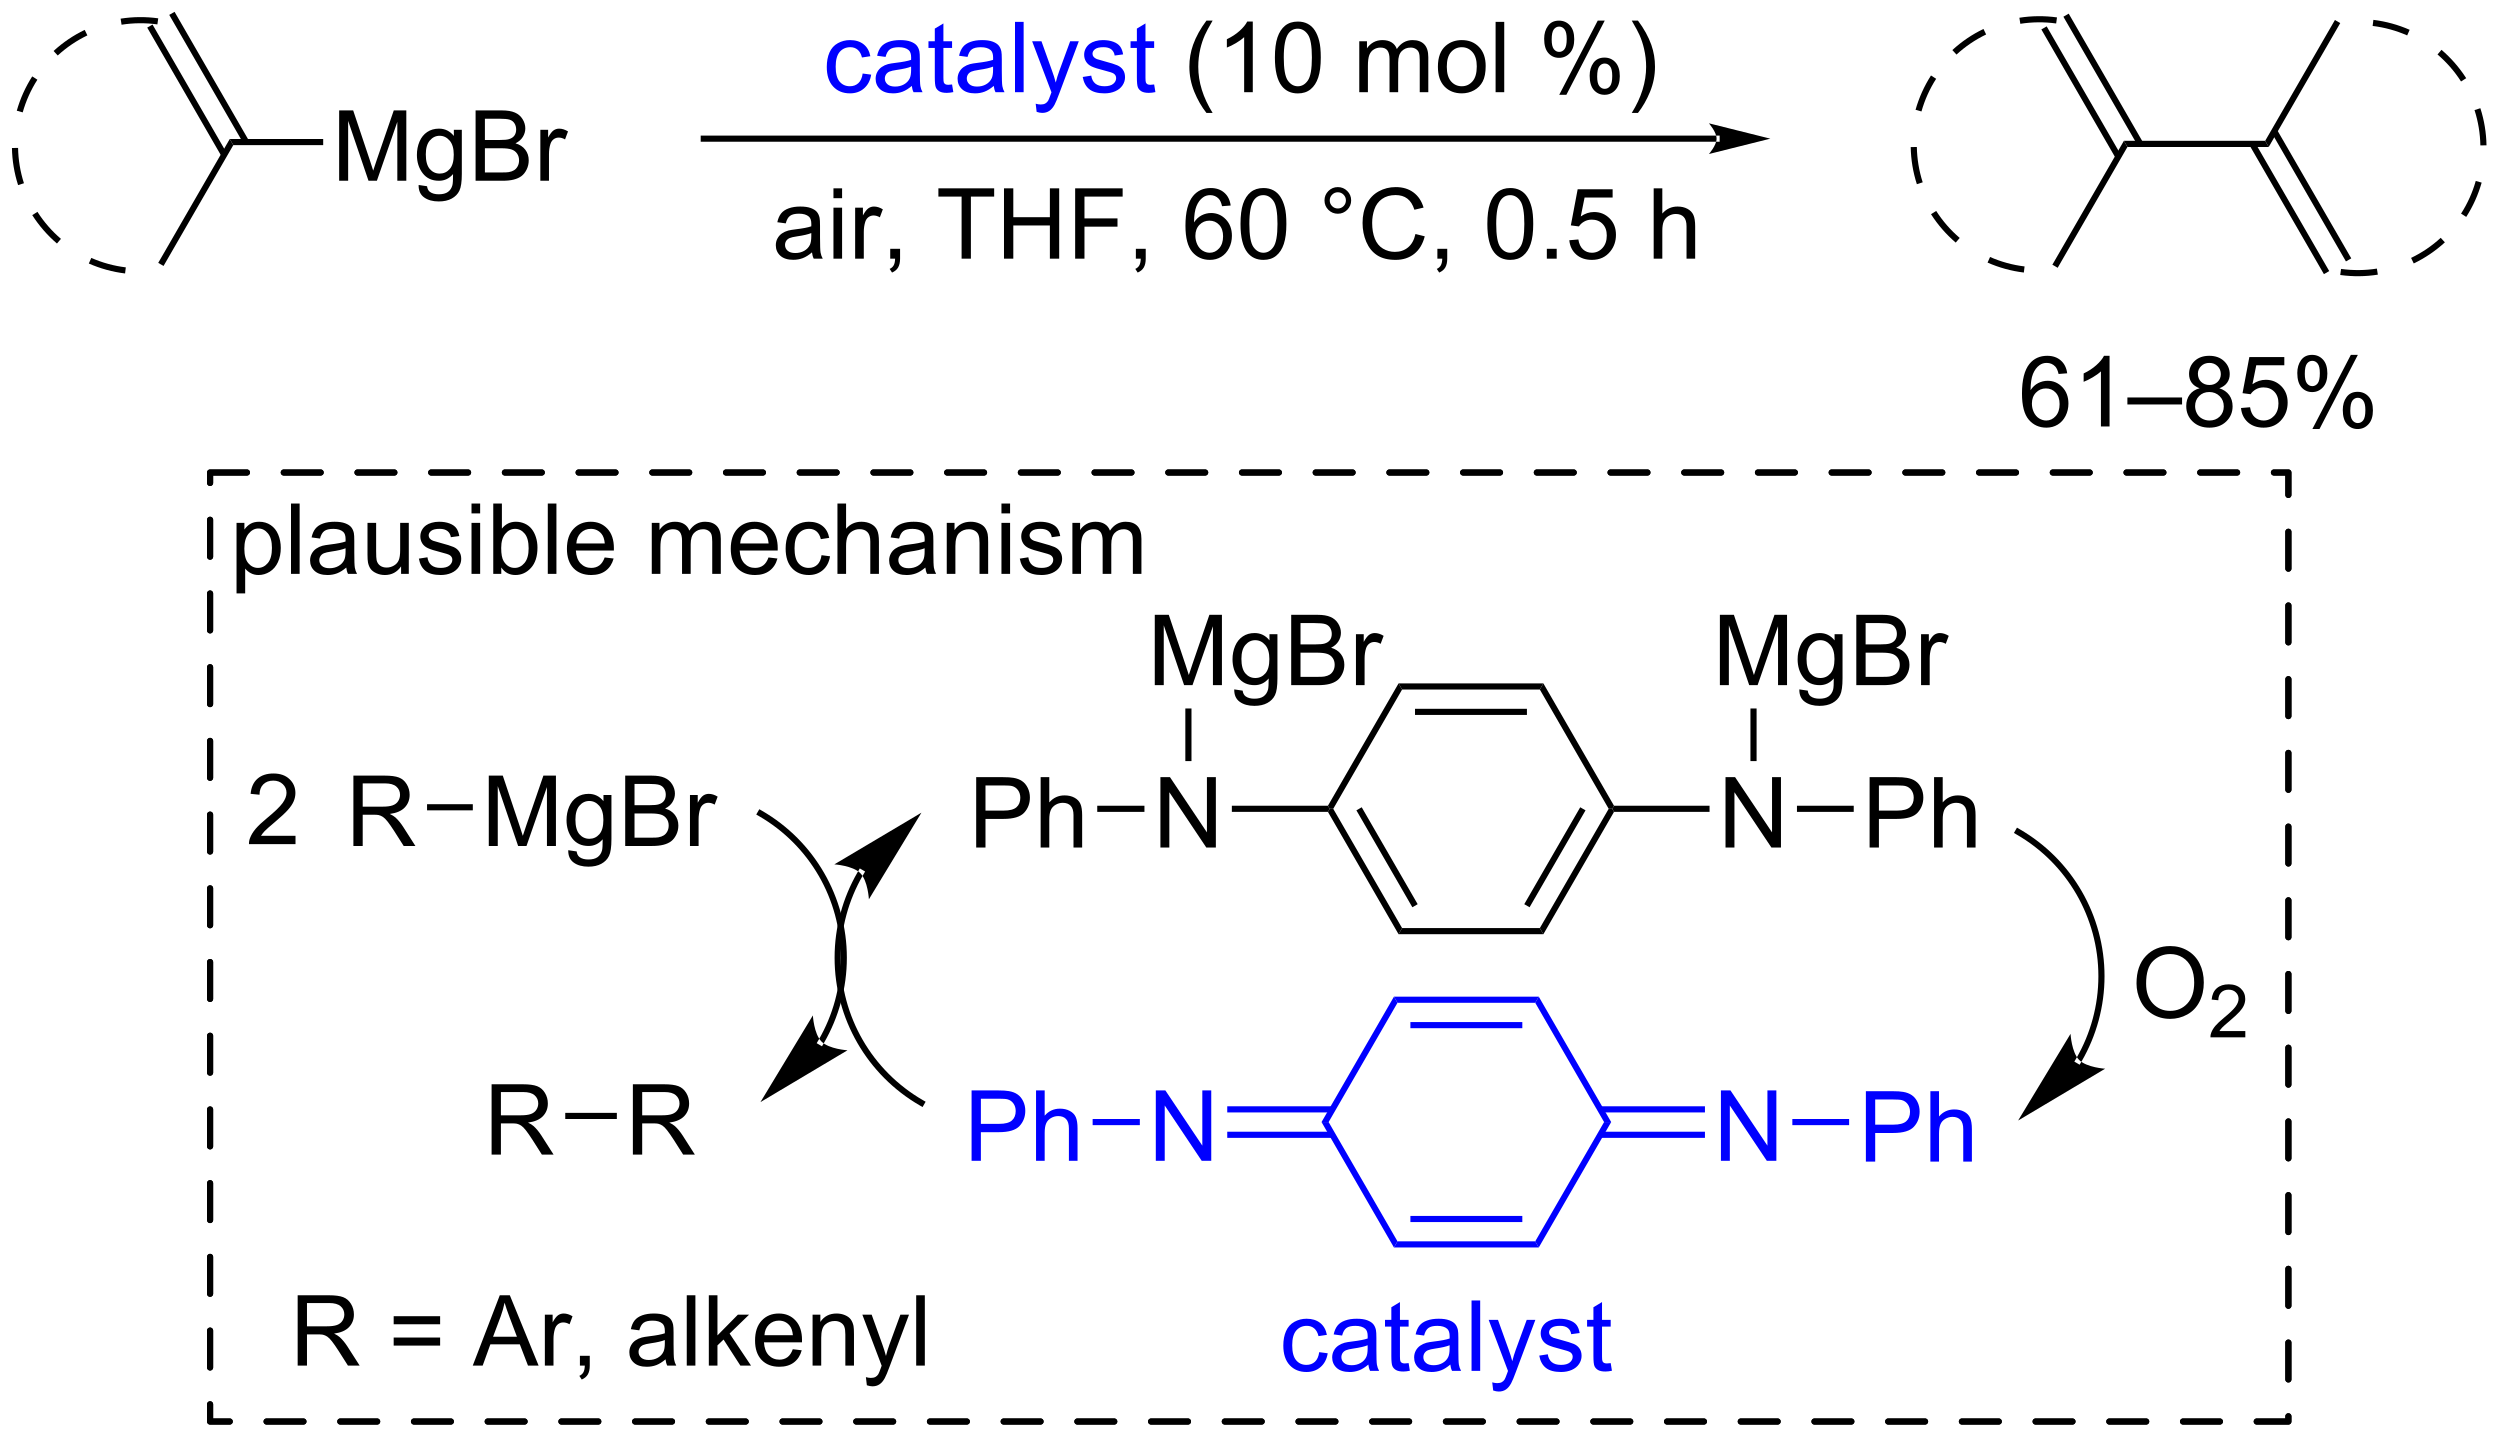 <?xml version="1.0" encoding="UTF-8"?>
<!DOCTYPE svg PUBLIC '-//W3C//DTD SVG 1.0//EN'
          'http://www.w3.org/TR/2001/REC-SVG-20010904/DTD/svg10.dtd'>
<svg stroke-dasharray="none" shape-rendering="auto" xmlns="http://www.w3.org/2000/svg" font-family="'Dialog'" text-rendering="auto" width="279" fill-opacity="1" color-interpolation="auto" color-rendering="auto" preserveAspectRatio="xMidYMid meet" font-size="12px" viewBox="0 0 279 161" fill="black" xmlns:xlink="http://www.w3.org/1999/xlink" stroke="black" image-rendering="auto" stroke-miterlimit="10" stroke-linecap="square" stroke-linejoin="miter" font-style="normal" stroke-width="1" height="161" stroke-dashoffset="0" font-weight="normal" stroke-opacity="1"
><!--Generated by the Batik Graphics2D SVG Generator--><defs id="genericDefs"
  /><g
  ><defs id="defs1"
    ><clipPath clipPathUnits="userSpaceOnUse" id="clipPath1"
      ><path d="M1.141 1.322 L210.332 1.322 L210.332 121.611 L1.141 121.611 L1.141 1.322 Z"
      /></clipPath
      ><clipPath clipPathUnits="userSpaceOnUse" id="clipPath2"
      ><path d="M-0.705 28.396 L-0.705 145.34 L202.669 145.34 L202.669 28.396 Z"
      /></clipPath
    ></defs
    ><g fill="blue" transform="scale(1.333,1.333) translate(-1.141,-1.322) matrix(1.029,0,0,1.029,1.866,-27.886)" stroke="blue"
    ><path d="M151.106 122.893 L151.106 117.166 L153.268 117.166 Q153.838 117.166 154.137 117.221 Q154.559 117.291 154.843 117.489 Q155.13 117.684 155.304 118.041 Q155.479 118.395 155.479 118.823 Q155.479 119.552 155.012 120.059 Q154.549 120.565 153.333 120.565 L151.864 120.565 L151.864 122.893 L151.106 122.893 ZM151.864 119.888 L153.346 119.888 Q154.08 119.888 154.387 119.614 Q154.697 119.341 154.697 118.846 Q154.697 118.487 154.515 118.231 Q154.333 117.974 154.036 117.893 Q153.846 117.841 153.33 117.841 L151.864 117.841 L151.864 119.888 ZM156.354 122.893 L156.354 117.166 L157.057 117.166 L157.057 119.221 Q157.549 118.651 158.299 118.651 Q158.76 118.651 159.099 118.833 Q159.44 119.013 159.585 119.333 Q159.731 119.653 159.731 120.263 L159.731 122.893 L159.028 122.893 L159.028 120.263 Q159.028 119.737 158.799 119.497 Q158.572 119.255 158.153 119.255 Q157.841 119.255 157.565 119.419 Q157.291 119.58 157.174 119.859 Q157.057 120.135 157.057 120.622 L157.057 122.893 L156.354 122.893 Z" stroke="none" clip-path="url(#clipPath2)"
    /></g
    ><g fill="blue" transform="matrix(1.371,0,0,1.371,0.967,-38.944)" stroke="blue"
    ><path d="M139.378 122.893 L139.378 117.166 L140.156 117.166 L143.164 121.661 L143.164 117.166 L143.891 117.166 L143.891 122.893 L143.112 122.893 L140.104 118.393 L140.104 122.893 L139.378 122.893 Z" stroke="none" clip-path="url(#clipPath2)"
    /></g
    ><g fill="blue" transform="matrix(1.371,0,0,1.371,0.967,-38.944)" stroke="blue"
    ><path d="M149.814 119.493 L149.814 119.993 L145.193 119.993 L145.193 119.493 Z" stroke="none" clip-path="url(#clipPath2)"
    /></g
    ><g fill="blue" transform="matrix(1.371,0,0,1.371,0.967,-38.944)" stroke="blue"
    ><path d="M138.078 118.458 L129.56 118.458 L129.56 118.958 L138.078 118.958 ZM138.078 120.528 L129.56 120.528 L129.56 121.028 L138.078 121.028 Z" stroke="none" clip-path="url(#clipPath2)"
    /></g
    ><g fill="blue" transform="matrix(1.371,0,0,1.371,0.967,-38.944)" stroke="blue"
    ><path d="M130.446 119.743 L129.868 119.743 L124.263 110.034 L124.551 109.534 Z" stroke="none" clip-path="url(#clipPath2)"
    /></g
    ><g fill="blue" transform="matrix(1.371,0,0,1.371,0.967,-38.944)" stroke="blue"
    ><path d="M124.551 109.534 L124.263 110.034 L113.051 110.034 L112.763 109.534 ZM123.212 111.603 L114.102 111.603 L114.102 112.103 L123.212 112.103 Z" stroke="none" clip-path="url(#clipPath2)"
    /></g
    ><g fill="blue" transform="matrix(1.371,0,0,1.371,0.967,-38.944)" stroke="blue"
    ><path d="M112.763 109.534 L113.051 110.034 L107.446 119.743 L106.868 119.743 Z" stroke="none" clip-path="url(#clipPath2)"
    /></g
    ><g fill="blue" transform="matrix(1.371,0,0,1.371,0.967,-38.944)" stroke="blue"
    ><path d="M106.868 119.743 L107.446 119.743 L113.051 129.452 L112.763 129.952 Z" stroke="none" clip-path="url(#clipPath2)"
    /></g
    ><g fill="blue" transform="matrix(1.371,0,0,1.371,0.967,-38.944)" stroke="blue"
    ><path d="M112.763 129.952 L113.051 129.452 L124.263 129.452 L124.551 129.952 ZM114.102 127.882 L123.212 127.882 L123.212 127.382 L114.102 127.382 Z" stroke="none" clip-path="url(#clipPath2)"
    /></g
    ><g fill="blue" transform="matrix(1.371,0,0,1.371,0.967,-38.944)" stroke="blue"
    ><path d="M124.551 129.952 L124.263 129.452 L129.868 119.743 L130.446 119.743 Z" stroke="none" clip-path="url(#clipPath2)"
    /></g
    ><g fill="blue" transform="matrix(1.371,0,0,1.371,0.967,-38.944)" stroke="blue"
    ><path d="M93.378 122.893 L93.378 117.166 L94.156 117.166 L97.164 121.661 L97.164 117.166 L97.891 117.166 L97.891 122.893 L97.112 122.893 L94.104 118.393 L94.104 122.893 L93.378 122.893 Z" stroke="none" clip-path="url(#clipPath2)"
    /></g
    ><g fill="blue" transform="matrix(1.371,0,0,1.371,0.967,-38.944)" stroke="blue"
    ><path d="M107.755 118.458 L99.193 118.458 L99.193 118.958 L107.755 118.958 ZM107.755 120.528 L99.193 120.528 L99.193 121.028 L107.755 121.028 Z" stroke="none" clip-path="url(#clipPath2)"
    /></g
    ><g fill="blue" transform="matrix(1.371,0,0,1.371,0.967,-38.944)" stroke="blue"
    ><path d="M78.382 122.893 L78.382 117.166 L80.543 117.166 Q81.114 117.166 81.413 117.221 Q81.835 117.291 82.119 117.489 Q82.405 117.684 82.58 118.041 Q82.754 118.395 82.754 118.823 Q82.754 119.552 82.288 120.059 Q81.824 120.565 80.608 120.565 L79.139 120.565 L79.139 122.893 L78.382 122.893 ZM79.139 119.888 L80.621 119.888 Q81.356 119.888 81.663 119.614 Q81.973 119.341 81.973 118.846 Q81.973 118.487 81.79 118.231 Q81.608 117.974 81.311 117.893 Q81.121 117.841 80.606 117.841 L79.139 117.841 L79.139 119.888 ZM83.629 122.893 L83.629 117.166 L84.332 117.166 L84.332 119.221 Q84.824 118.651 85.574 118.651 Q86.035 118.651 86.374 118.833 Q86.715 119.013 86.861 119.333 Q87.007 119.653 87.007 120.263 L87.007 122.893 L86.304 122.893 L86.304 120.263 Q86.304 119.737 86.074 119.497 Q85.848 119.255 85.429 119.255 Q85.116 119.255 84.84 119.419 Q84.567 119.58 84.449 119.859 Q84.332 120.135 84.332 120.622 L84.332 122.893 L83.629 122.893 Z" stroke="none" clip-path="url(#clipPath2)"
    /></g
    ><g fill="blue" transform="matrix(1.371,0,0,1.371,0.967,-38.944)" stroke="blue"
    ><path d="M92.078 119.493 L92.078 119.993 L88.236 119.993 L88.236 119.493 Z" stroke="none" clip-path="url(#clipPath2)"
    /></g
    ><g transform="matrix(1.371,0,0,1.371,0.967,-38.944)"
    ><path d="M23.349 96.441 L23.349 97.118 L19.562 97.118 Q19.554 96.863 19.645 96.628 Q19.789 96.243 20.106 95.868 Q20.427 95.493 21.028 95.001 Q21.96 94.235 22.289 93.787 Q22.617 93.339 22.617 92.941 Q22.617 92.524 22.317 92.238 Q22.02 91.948 21.539 91.948 Q21.031 91.948 20.726 92.253 Q20.422 92.558 20.419 93.097 L19.695 93.024 Q19.77 92.214 20.255 91.792 Q20.739 91.368 21.554 91.368 Q22.38 91.368 22.859 91.826 Q23.341 92.282 23.341 92.956 Q23.341 93.3 23.2 93.633 Q23.059 93.964 22.731 94.331 Q22.406 94.698 21.648 95.339 Q21.015 95.87 20.835 96.061 Q20.656 96.251 20.539 96.441 L23.349 96.441 Z" stroke="none" clip-path="url(#clipPath2)"
    /></g
    ><g transform="matrix(1.371,0,0,1.371,0.967,-38.944)"
    ><path d="M39.082 97.268 L39.082 91.541 L40.222 91.541 L41.579 95.596 Q41.766 96.161 41.852 96.442 Q41.949 96.13 42.157 95.526 L43.527 91.541 L44.548 91.541 L44.548 97.268 L43.816 97.268 L43.816 92.474 L42.152 97.268 L41.47 97.268 L39.813 92.393 L39.813 97.268 L39.082 97.268 ZM45.55 97.612 L46.235 97.713 Q46.277 98.031 46.472 98.174 Q46.735 98.369 47.188 98.369 Q47.675 98.369 47.941 98.174 Q48.207 97.979 48.3 97.627 Q48.355 97.414 48.352 96.724 Q47.891 97.268 47.204 97.268 Q46.347 97.268 45.878 96.651 Q45.41 96.033 45.41 95.169 Q45.41 94.575 45.623 94.075 Q45.839 93.573 46.248 93.299 Q46.657 93.026 47.207 93.026 Q47.941 93.026 48.417 93.619 L48.417 93.119 L49.066 93.119 L49.066 96.705 Q49.066 97.674 48.868 98.078 Q48.673 98.484 48.243 98.718 Q47.816 98.953 47.191 98.953 Q46.449 98.953 45.99 98.617 Q45.535 98.283 45.55 97.612 ZM46.134 95.119 Q46.134 95.934 46.457 96.309 Q46.782 96.684 47.269 96.684 Q47.753 96.684 48.082 96.312 Q48.41 95.94 48.41 95.143 Q48.41 94.38 48.071 93.994 Q47.735 93.606 47.259 93.606 Q46.79 93.606 46.462 93.989 Q46.134 94.369 46.134 95.119 ZM50.187 97.268 L50.187 91.541 L52.336 91.541 Q52.992 91.541 53.388 91.716 Q53.786 91.888 54.01 92.25 Q54.234 92.612 54.234 93.005 Q54.234 93.372 54.033 93.698 Q53.836 94.02 53.434 94.221 Q53.953 94.372 54.231 94.739 Q54.513 95.106 54.513 95.606 Q54.513 96.01 54.341 96.356 Q54.171 96.7 53.921 96.888 Q53.671 97.075 53.294 97.171 Q52.919 97.268 52.372 97.268 L50.187 97.268 ZM50.945 93.948 L52.184 93.948 Q52.687 93.948 52.906 93.88 Q53.195 93.794 53.341 93.596 Q53.489 93.395 53.489 93.096 Q53.489 92.809 53.351 92.593 Q53.216 92.377 52.961 92.296 Q52.708 92.216 52.091 92.216 L50.945 92.216 L50.945 93.948 ZM50.945 96.591 L52.372 96.591 Q52.739 96.591 52.888 96.565 Q53.148 96.518 53.322 96.408 Q53.499 96.299 53.611 96.091 Q53.726 95.88 53.726 95.606 Q53.726 95.286 53.562 95.052 Q53.398 94.815 53.106 94.718 Q52.817 94.622 52.27 94.622 L50.945 94.622 L50.945 96.591 ZM55.458 97.268 L55.458 93.119 L56.091 93.119 L56.091 93.747 Q56.333 93.307 56.536 93.166 Q56.742 93.026 56.989 93.026 Q57.343 93.026 57.711 93.252 L57.468 93.903 Q57.211 93.752 56.953 93.752 Q56.724 93.752 56.539 93.89 Q56.356 94.028 56.278 94.276 Q56.161 94.651 56.161 95.096 L56.161 97.268 L55.458 97.268 Z" stroke="none" clip-path="url(#clipPath2)"
    /></g
    ><g transform="matrix(1.371,0,0,1.371,0.967,-38.944)"
    ><path d="M28.061 97.268 L28.061 91.541 L30.601 91.541 Q31.366 91.541 31.765 91.695 Q32.163 91.849 32.4 92.239 Q32.639 92.63 32.639 93.104 Q32.639 93.713 32.244 94.132 Q31.851 94.549 31.025 94.661 Q31.327 94.807 31.483 94.948 Q31.814 95.252 32.111 95.708 L33.108 97.268 L32.155 97.268 L31.397 96.075 Q31.064 95.559 30.848 95.286 Q30.634 95.013 30.465 94.903 Q30.296 94.794 30.119 94.752 Q29.991 94.724 29.697 94.724 L28.819 94.724 L28.819 97.268 L28.061 97.268 ZM28.819 94.067 L30.447 94.067 Q30.968 94.067 31.259 93.96 Q31.554 93.854 31.705 93.617 Q31.858 93.38 31.858 93.104 Q31.858 92.698 31.561 92.437 Q31.267 92.174 30.632 92.174 L28.819 92.174 L28.819 94.067 Z" stroke="none" clip-path="url(#clipPath2)"
    /></g
    ><g transform="matrix(1.371,0,0,1.371,0.967,-38.944)"
    ><path d="M37.782 93.868 L37.782 94.368 L34.057 94.368 L34.057 93.868 Z" stroke="none" clip-path="url(#clipPath2)"
    /></g
    ><g transform="matrix(1.371,0,0,1.371,0.967,-38.944)"
    ><path d="M65.898 113.106 L65.898 113.106 C65.898 113.106 65.898 113.106 65.899 113.106 L65.899 113.106 C65.899 113.105 65.899 113.105 65.899 113.105 L65.899 113.105 C65.899 113.104 65.9 113.104 65.9 113.103 L65.9 113.103 C65.9 113.103 65.9 113.102 65.901 113.102 L66.116 113.229 L65.9 113.102 C65.901 113.102 65.901 113.101 65.901 113.101 L65.901 113.101 C65.902 113.1 65.902 113.1 65.902 113.099 L65.902 113.099 C65.903 113.098 65.903 113.098 65.904 113.097 L65.904 113.097 C65.908 113.089 65.913 113.081 65.918 113.073 L66.133 113.199 L65.917 113.073 C65.926 113.058 65.936 113.042 65.945 113.027 L66.161 113.152 L65.945 113.027 C67.094 111.035 67.729 108.747 67.729 106.368 L67.979 106.368 L67.729 106.368 C67.729 103.989 67.094 101.7 65.945 99.709 L65.945 99.709 C64.795 97.718 63.13 96.024 61.07 94.834 L60.853 94.709 L61.103 94.276 L61.32 94.401 C63.458 95.635 65.185 97.393 66.377 99.459 L66.161 99.584 L66.377 99.459 C67.57 101.525 68.229 103.9 68.229 106.368 L68.229 106.368 C68.229 108.836 67.57 111.211 66.377 113.277 L66.377 113.277 C66.368 113.293 66.359 113.309 66.35 113.325 L66.349 113.325 C66.345 113.333 66.34 113.341 66.335 113.349 L66.12 113.223 L66.336 113.349 C66.335 113.35 66.334 113.351 66.334 113.352 L66.334 113.352 C66.333 113.353 66.333 113.353 66.333 113.354 L66.333 113.354 C66.332 113.354 66.332 113.355 66.332 113.355 L66.332 113.356 C66.332 113.356 66.332 113.356 66.332 113.356 L66.332 113.356 C66.332 113.356 66.332 113.356 66.331 113.356 L66.331 113.356 C66.331 113.356 66.331 113.356 66.331 113.356 L66.331 113.356 C66.331 113.357 66.331 113.357 66.331 113.358 L66.205 113.574 L65.773 113.322 ZM61.195 118.118 L68.28 113.899 C68.28 113.899 66.778 113.806 66.162 113.185 C65.545 112.564 65.462 111.061 65.462 111.061 Z" stroke="none" clip-path="url(#clipPath2)"
    /></g
    ><g transform="matrix(1.371,0,0,1.371,0.967,-38.944)"
    ><path d="M69.589 99.563 L69.589 99.563 C69.589 99.564 69.588 99.564 69.588 99.564 L69.588 99.564 C69.588 99.565 69.588 99.566 69.587 99.566 L69.372 99.439 L69.587 99.566 C69.587 99.567 69.586 99.567 69.586 99.568 L69.586 99.568 C69.584 99.572 69.581 99.576 69.579 99.58 L69.363 99.453 L69.579 99.58 C69.561 99.611 69.542 99.642 69.524 99.674 L69.308 99.549 L69.524 99.674 C68.369 101.676 67.731 103.976 67.731 106.368 L67.481 106.368 L67.731 106.368 C67.731 108.759 68.369 111.06 69.524 113.062 L69.308 113.187 L69.524 113.062 C70.68 115.064 72.354 116.766 74.425 117.962 L74.641 118.087 L74.391 118.52 L74.175 118.395 C72.026 117.155 70.29 115.388 69.091 113.312 L69.091 113.312 C67.892 111.235 67.231 108.849 67.231 106.368 L67.231 106.368 C67.231 103.887 67.892 101.5 69.091 99.424 L69.091 99.424 C69.11 99.391 69.129 99.359 69.148 99.327 L69.148 99.326 C69.15 99.323 69.153 99.319 69.155 99.315 L69.37 99.442 L69.155 99.315 C69.156 99.314 69.156 99.312 69.157 99.311 L69.157 99.311 C69.157 99.311 69.157 99.311 69.157 99.311 L69.157 99.311 C69.157 99.311 69.157 99.311 69.157 99.311 L69.283 99.095 L69.715 99.347 ZM74.3 94.557 L67.209 98.766 C67.209 98.766 68.711 98.861 69.327 99.483 C69.942 100.105 70.024 101.608 70.024 101.608 Z" stroke="none" clip-path="url(#clipPath2)"
    /></g
    ><g transform="matrix(1.371,0,0,1.371,0.967,-38.944)"
    ><path d="M151.481 97.393 L151.481 91.666 L153.643 91.666 Q154.213 91.666 154.512 91.721 Q154.934 91.791 155.218 91.989 Q155.505 92.184 155.679 92.541 Q155.854 92.895 155.854 93.323 Q155.854 94.052 155.387 94.559 Q154.924 95.065 153.708 95.065 L152.239 95.065 L152.239 97.393 L151.481 97.393 ZM152.239 94.388 L153.721 94.388 Q154.455 94.388 154.762 94.114 Q155.072 93.841 155.072 93.346 Q155.072 92.987 154.89 92.731 Q154.708 92.474 154.411 92.393 Q154.221 92.341 153.705 92.341 L152.239 92.341 L152.239 94.388 ZM156.729 97.393 L156.729 91.666 L157.432 91.666 L157.432 93.721 Q157.924 93.151 158.674 93.151 Q159.135 93.151 159.473 93.333 Q159.815 93.513 159.96 93.833 Q160.106 94.153 160.106 94.763 L160.106 97.393 L159.403 97.393 L159.403 94.763 Q159.403 94.237 159.174 93.997 Q158.947 93.755 158.528 93.755 Q158.216 93.755 157.94 93.919 Q157.666 94.08 157.549 94.359 Q157.432 94.635 157.432 95.122 L157.432 97.393 L156.729 97.393 Z" stroke="none" clip-path="url(#clipPath2)"
    /></g
    ><g transform="matrix(1.371,0,0,1.371,0.967,-38.944)"
    ><path d="M139.753 97.393 L139.753 91.666 L140.531 91.666 L143.539 96.161 L143.539 91.666 L144.266 91.666 L144.266 97.393 L143.487 97.393 L140.479 92.893 L140.479 97.393 L139.753 97.393 Z" stroke="none" clip-path="url(#clipPath2)"
    /></g
    ><g transform="matrix(1.371,0,0,1.371,0.967,-38.944)"
    ><path d="M150.189 93.993 L150.189 94.493 L145.568 94.493 L145.568 93.993 Z" stroke="none" clip-path="url(#clipPath2)"
    /></g
    ><g transform="matrix(1.371,0,0,1.371,0.967,-38.944)"
    ><path d="M138.453 93.993 L138.453 94.493 L130.676 94.493 L130.532 94.243 L130.676 93.993 Z" stroke="none" clip-path="url(#clipPath2)"
    /></g
    ><g transform="matrix(1.371,0,0,1.371,0.967,-38.944)"
    ><path d="M130.676 93.993 L130.532 94.243 L130.243 94.243 L124.638 84.534 L124.926 84.034 Z" stroke="none" clip-path="url(#clipPath2)"
    /></g
    ><g transform="matrix(1.371,0,0,1.371,0.967,-38.944)"
    ><path d="M124.926 84.034 L124.638 84.534 L113.426 84.534 L113.138 84.034 ZM123.587 86.103 L114.477 86.103 L114.477 86.603 L123.587 86.603 Z" stroke="none" clip-path="url(#clipPath2)"
    /></g
    ><g transform="matrix(1.371,0,0,1.371,0.967,-38.944)"
    ><path d="M113.138 84.034 L113.426 84.534 L107.821 94.243 L107.532 94.243 L107.388 93.993 Z" stroke="none" clip-path="url(#clipPath2)"
    /></g
    ><g transform="matrix(1.371,0,0,1.371,0.967,-38.944)"
    ><path d="M107.388 94.493 L107.532 94.243 L107.821 94.243 L113.426 103.952 L113.138 104.452 ZM109.706 94.368 L114.261 102.257 L114.694 102.007 L110.139 94.118 Z" stroke="none" clip-path="url(#clipPath2)"
    /></g
    ><g transform="matrix(1.371,0,0,1.371,0.967,-38.944)"
    ><path d="M113.138 104.452 L113.426 103.952 L124.638 103.952 L124.926 104.452 Z" stroke="none" clip-path="url(#clipPath2)"
    /></g
    ><g transform="matrix(1.371,0,0,1.371,0.967,-38.944)"
    ><path d="M124.926 104.452 L124.638 103.952 L130.243 94.243 L130.532 94.243 L130.676 94.493 ZM123.803 102.257 L128.358 94.368 L127.925 94.118 L123.37 102.007 Z" stroke="none" clip-path="url(#clipPath2)"
    /></g
    ><g transform="matrix(1.371,0,0,1.371,0.967,-38.944)"
    ><path d="M93.753 97.393 L93.753 91.666 L94.531 91.666 L97.539 96.161 L97.539 91.666 L98.266 91.666 L98.266 97.393 L97.487 97.393 L94.479 92.893 L94.479 97.393 L93.753 97.393 Z" stroke="none" clip-path="url(#clipPath2)"
    /></g
    ><g transform="matrix(1.371,0,0,1.371,0.967,-38.944)"
    ><path d="M107.388 93.993 L107.532 94.243 L107.388 94.493 L99.568 94.493 L99.568 93.993 Z" stroke="none" clip-path="url(#clipPath2)"
    /></g
    ><g transform="matrix(1.371,0,0,1.371,0.967,-38.944)"
    ><path d="M78.757 97.393 L78.757 91.666 L80.918 91.666 Q81.488 91.666 81.788 91.721 Q82.21 91.791 82.494 91.989 Q82.78 92.184 82.954 92.541 Q83.129 92.895 83.129 93.323 Q83.129 94.052 82.663 94.559 Q82.199 95.065 80.983 95.065 L79.514 95.065 L79.514 97.393 L78.757 97.393 ZM79.514 94.388 L80.996 94.388 Q81.731 94.388 82.038 94.114 Q82.348 93.841 82.348 93.346 Q82.348 92.987 82.165 92.731 Q81.983 92.474 81.686 92.393 Q81.496 92.341 80.981 92.341 L79.514 92.341 L79.514 94.388 ZM84.004 97.393 L84.004 91.666 L84.707 91.666 L84.707 93.721 Q85.199 93.151 85.949 93.151 Q86.41 93.151 86.749 93.333 Q87.09 93.513 87.236 93.833 Q87.382 94.153 87.382 94.763 L87.382 97.393 L86.678 97.393 L86.678 94.763 Q86.678 94.237 86.449 93.997 Q86.223 93.755 85.803 93.755 Q85.491 93.755 85.215 93.919 Q84.942 94.08 84.824 94.359 Q84.707 94.635 84.707 95.122 L84.707 97.393 L84.004 97.393 Z" stroke="none" clip-path="url(#clipPath2)"
    /></g
    ><g transform="matrix(1.371,0,0,1.371,0.967,-38.944)"
    ><path d="M92.453 93.993 L92.453 94.493 L88.611 94.493 L88.611 93.993 Z" stroke="none" clip-path="url(#clipPath2)"
    /></g
    ><g transform="matrix(1.371,0,0,1.371,0.967,-38.944)"
    ><path d="M139.294 84.178 L139.294 78.452 L140.434 78.452 L141.791 82.507 Q141.979 83.072 142.065 83.353 Q142.161 83.04 142.369 82.436 L143.739 78.452 L144.76 78.452 L144.76 84.178 L144.028 84.178 L144.028 79.384 L142.364 84.178 L141.682 84.178 L140.025 79.303 L140.025 84.178 L139.294 84.178 ZM145.762 84.522 L146.447 84.624 Q146.489 84.942 146.684 85.085 Q146.947 85.28 147.4 85.28 Q147.887 85.28 148.153 85.085 Q148.419 84.889 148.512 84.538 Q148.567 84.324 148.565 83.634 Q148.104 84.178 147.416 84.178 Q146.559 84.178 146.091 83.561 Q145.622 82.944 145.622 82.079 Q145.622 81.486 145.835 80.986 Q146.052 80.483 146.46 80.21 Q146.869 79.936 147.419 79.936 Q148.153 79.936 148.63 80.53 L148.63 80.03 L149.278 80.03 L149.278 83.616 Q149.278 84.585 149.08 84.988 Q148.885 85.395 148.455 85.629 Q148.028 85.863 147.403 85.863 Q146.661 85.863 146.203 85.528 Q145.747 85.194 145.762 84.522 ZM146.346 82.03 Q146.346 82.845 146.669 83.22 Q146.994 83.595 147.481 83.595 Q147.966 83.595 148.294 83.223 Q148.622 82.85 148.622 82.053 Q148.622 81.29 148.283 80.905 Q147.947 80.517 147.471 80.517 Q147.002 80.517 146.674 80.9 Q146.346 81.28 146.346 82.03 ZM150.399 84.178 L150.399 78.452 L152.548 78.452 Q153.204 78.452 153.6 78.626 Q153.998 78.798 154.222 79.16 Q154.446 79.522 154.446 79.915 Q154.446 80.283 154.246 80.608 Q154.048 80.931 153.647 81.132 Q154.165 81.283 154.444 81.65 Q154.725 82.017 154.725 82.517 Q154.725 82.921 154.553 83.267 Q154.384 83.611 154.134 83.798 Q153.884 83.986 153.506 84.082 Q153.131 84.178 152.584 84.178 L150.399 84.178 ZM151.157 80.858 L152.397 80.858 Q152.899 80.858 153.118 80.79 Q153.407 80.704 153.553 80.507 Q153.701 80.306 153.701 80.007 Q153.701 79.72 153.563 79.504 Q153.428 79.288 153.173 79.207 Q152.92 79.126 152.303 79.126 L151.157 79.126 L151.157 80.858 ZM151.157 83.501 L152.584 83.501 Q152.951 83.501 153.1 83.475 Q153.36 83.428 153.535 83.319 Q153.712 83.21 153.824 83.001 Q153.938 82.79 153.938 82.517 Q153.938 82.197 153.774 81.962 Q153.61 81.725 153.319 81.629 Q153.029 81.533 152.482 81.533 L151.157 81.533 L151.157 83.501 ZM155.67 84.178 L155.67 80.03 L156.303 80.03 L156.303 80.658 Q156.545 80.218 156.748 80.077 Q156.954 79.936 157.201 79.936 Q157.555 79.936 157.923 80.163 L157.68 80.814 Q157.423 80.663 157.165 80.663 Q156.936 80.663 156.751 80.801 Q156.569 80.939 156.49 81.186 Q156.373 81.561 156.373 82.007 L156.373 84.178 L155.67 84.178 Z" stroke="none" clip-path="url(#clipPath2)"
    /></g
    ><g transform="matrix(1.371,0,0,1.371,0.967,-38.944)"
    ><path d="M142.282 90.359 L141.782 90.359 L141.782 86.076 L142.282 86.076 Z" stroke="none" clip-path="url(#clipPath2)"
    /></g
    ><g transform="matrix(1.371,0,0,1.371,0.967,-38.944)"
    ><path d="M93.294 84.178 L93.294 78.452 L94.434 78.452 L95.791 82.507 Q95.979 83.072 96.065 83.353 Q96.161 83.04 96.369 82.436 L97.739 78.452 L98.76 78.452 L98.76 84.178 L98.028 84.178 L98.028 79.384 L96.364 84.178 L95.682 84.178 L94.025 79.303 L94.025 84.178 L93.294 84.178 ZM99.763 84.522 L100.447 84.624 Q100.489 84.942 100.684 85.085 Q100.947 85.28 101.4 85.28 Q101.888 85.28 102.153 85.085 Q102.419 84.889 102.513 84.538 Q102.567 84.324 102.565 83.634 Q102.104 84.178 101.416 84.178 Q100.559 84.178 100.091 83.561 Q99.622 82.944 99.622 82.079 Q99.622 81.486 99.835 80.986 Q100.052 80.483 100.46 80.21 Q100.869 79.936 101.419 79.936 Q102.153 79.936 102.63 80.53 L102.63 80.03 L103.278 80.03 L103.278 83.616 Q103.278 84.585 103.08 84.988 Q102.885 85.395 102.455 85.629 Q102.028 85.863 101.403 85.863 Q100.661 85.863 100.203 85.528 Q99.747 85.194 99.763 84.522 ZM100.346 82.03 Q100.346 82.845 100.669 83.22 Q100.994 83.595 101.481 83.595 Q101.966 83.595 102.294 83.223 Q102.622 82.85 102.622 82.053 Q102.622 81.29 102.283 80.905 Q101.947 80.517 101.471 80.517 Q101.002 80.517 100.674 80.9 Q100.346 81.28 100.346 82.03 ZM104.399 84.178 L104.399 78.452 L106.548 78.452 Q107.204 78.452 107.6 78.626 Q107.998 78.798 108.222 79.16 Q108.446 79.522 108.446 79.915 Q108.446 80.283 108.246 80.608 Q108.048 80.931 107.647 81.132 Q108.165 81.283 108.444 81.65 Q108.725 82.017 108.725 82.517 Q108.725 82.921 108.553 83.267 Q108.384 83.611 108.134 83.798 Q107.884 83.986 107.506 84.082 Q107.131 84.178 106.584 84.178 L104.399 84.178 ZM105.157 80.858 L106.397 80.858 Q106.899 80.858 107.118 80.79 Q107.407 80.704 107.553 80.507 Q107.701 80.306 107.701 80.007 Q107.701 79.72 107.563 79.504 Q107.428 79.288 107.173 79.207 Q106.92 79.126 106.303 79.126 L105.157 79.126 L105.157 80.858 ZM105.157 83.501 L106.584 83.501 Q106.951 83.501 107.1 83.475 Q107.36 83.428 107.535 83.319 Q107.712 83.21 107.824 83.001 Q107.938 82.79 107.938 82.517 Q107.938 82.197 107.774 81.962 Q107.61 81.725 107.319 81.629 Q107.029 81.533 106.483 81.533 L105.157 81.533 L105.157 83.501 ZM109.67 84.178 L109.67 80.03 L110.303 80.03 L110.303 80.658 Q110.545 80.218 110.748 80.077 Q110.954 79.936 111.201 79.936 Q111.555 79.936 111.923 80.163 L111.68 80.814 Q111.423 80.663 111.165 80.663 Q110.936 80.663 110.751 80.801 Q110.569 80.939 110.49 81.186 Q110.373 81.561 110.373 82.007 L110.373 84.178 L109.67 84.178 Z" stroke="none" clip-path="url(#clipPath2)"
    /></g
    ><g transform="matrix(1.371,0,0,1.371,0.967,-38.944)"
    ><path d="M96.282 90.359 L95.782 90.359 L95.782 86.076 L96.282 86.076 Z" stroke="none" clip-path="url(#clipPath2)"
    /></g
    ><g transform="matrix(1.371,0,0,1.371,0.967,-38.944)"
    ><path d="M168.274 114.605 L168.274 114.605 C168.274 114.605 168.274 114.604 168.275 114.604 L168.275 114.604 C168.275 114.603 168.275 114.603 168.276 114.602 L168.491 114.729 L168.275 114.602 C168.276 114.602 168.276 114.602 168.276 114.601 L168.276 114.601 C168.276 114.601 168.277 114.6 168.277 114.6 L168.277 114.6 C168.278 114.599 168.278 114.598 168.278 114.598 L168.279 114.597 C168.283 114.589 168.288 114.581 168.292 114.573 L168.508 114.699 L168.292 114.573 C168.302 114.558 168.31 114.542 168.32 114.527 L168.536 114.652 L168.32 114.527 C169.469 112.535 170.104 110.247 170.104 107.868 L170.354 107.868 L170.104 107.868 C170.104 105.489 169.469 103.2 168.32 101.209 L168.536 101.084 L168.32 101.209 C167.17 99.218 165.505 97.524 163.445 96.334 L163.228 96.209 L163.478 95.776 L163.695 95.901 C165.832 97.135 167.56 98.893 168.752 100.959 L168.752 100.959 C169.945 103.025 170.604 105.4 170.604 107.868 L170.604 107.868 C170.604 110.336 169.945 112.711 168.752 114.777 L168.752 114.777 C168.743 114.793 168.734 114.809 168.724 114.825 L168.724 114.825 C168.72 114.833 168.715 114.841 168.71 114.849 L168.495 114.723 L168.711 114.848 C168.71 114.85 168.709 114.852 168.708 114.853 L168.708 114.853 C168.708 114.854 168.708 114.854 168.707 114.854 L168.707 114.854 C168.707 114.855 168.707 114.855 168.707 114.855 L168.707 114.856 C168.706 114.856 168.706 114.856 168.706 114.857 L168.706 114.857 C168.706 114.857 168.705 114.858 168.705 114.859 L168.578 115.074 L168.147 114.82 ZM163.57 119.618 L170.655 115.399 C170.655 115.399 169.153 115.306 168.536 114.685 C167.92 114.064 167.837 112.561 167.837 112.561 Z" stroke="none" clip-path="url(#clipPath2)"
    /></g
    ><g transform="matrix(1.371,0,0,1.371,0.967,-38.944)"
    ><path d="M50.811 122.393 L50.811 116.666 L53.35 116.666 Q54.116 116.666 54.514 116.82 Q54.913 116.974 55.15 117.364 Q55.389 117.755 55.389 118.229 Q55.389 118.838 54.994 119.257 Q54.6 119.674 53.775 119.786 Q54.077 119.932 54.233 120.073 Q54.564 120.377 54.861 120.833 L55.858 122.393 L54.905 122.393 L54.147 121.2 Q53.814 120.684 53.598 120.411 Q53.384 120.138 53.215 120.028 Q53.046 119.919 52.869 119.877 Q52.741 119.849 52.447 119.849 L51.569 119.849 L51.569 122.393 L50.811 122.393 ZM51.569 119.192 L53.197 119.192 Q53.718 119.192 54.009 119.085 Q54.304 118.979 54.455 118.742 Q54.608 118.505 54.608 118.229 Q54.608 117.823 54.311 117.562 Q54.017 117.299 53.382 117.299 L51.569 117.299 L51.569 119.192 Z" stroke="none" clip-path="url(#clipPath2)"
    /></g
    ><g transform="matrix(1.371,0,0,1.371,0.967,-38.944)"
    ><path d="M39.311 122.393 L39.311 116.666 L41.85 116.666 Q42.616 116.666 43.014 116.82 Q43.413 116.974 43.65 117.364 Q43.889 117.755 43.889 118.229 Q43.889 118.838 43.494 119.257 Q43.1 119.674 42.275 119.786 Q42.577 119.932 42.733 120.073 Q43.064 120.377 43.361 120.833 L44.358 122.393 L43.405 122.393 L42.647 121.2 Q42.314 120.684 42.098 120.411 Q41.884 120.138 41.715 120.028 Q41.546 119.919 41.369 119.877 Q41.241 119.849 40.947 119.849 L40.069 119.849 L40.069 122.393 L39.311 122.393 ZM40.069 119.192 L41.697 119.192 Q42.218 119.192 42.509 119.085 Q42.804 118.979 42.955 118.742 Q43.108 118.505 43.108 118.229 Q43.108 117.823 42.811 117.562 Q42.517 117.299 41.882 117.299 L40.069 117.299 L40.069 119.192 Z" stroke="none" clip-path="url(#clipPath2)"
    /></g
    ><g transform="matrix(1.371,0,0,1.371,0.967,-38.944)"
    ><path d="M49.506 118.993 L49.506 119.493 L45.307 119.493 L45.307 118.993 Z" stroke="none" clip-path="url(#clipPath2)"
    /></g
    ><g transform="matrix(1.371,0,0,1.371,0.967,-38.944)"
    ><path d="M173.208 108.454 Q173.208 107.027 173.974 106.222 Q174.739 105.415 175.95 105.415 Q176.742 105.415 177.377 105.795 Q178.015 106.172 178.349 106.85 Q178.685 107.527 178.685 108.386 Q178.685 109.258 178.333 109.946 Q177.981 110.633 177.335 110.988 Q176.692 111.342 175.945 111.342 Q175.138 111.342 174.5 110.951 Q173.864 110.558 173.536 109.883 Q173.208 109.206 173.208 108.454 ZM173.989 108.464 Q173.989 109.501 174.544 110.097 Q175.101 110.691 175.942 110.691 Q176.797 110.691 177.349 110.089 Q177.903 109.488 177.903 108.383 Q177.903 107.683 177.666 107.162 Q177.429 106.641 176.974 106.355 Q176.52 106.066 175.953 106.066 Q175.148 106.066 174.567 106.62 Q173.989 107.172 173.989 108.464 Z" stroke="none" clip-path="url(#clipPath2)"
    /></g
    ><g transform="matrix(1.371,0,0,1.371,0.967,-38.944)"
    ><path d="M182.064 112.335 L182.064 112.843 L179.224 112.843 Q179.218 112.651 179.287 112.476 Q179.394 112.186 179.632 111.905 Q179.873 111.624 180.324 111.255 Q181.023 110.681 181.269 110.345 Q181.515 110.009 181.515 109.71 Q181.515 109.397 181.291 109.183 Q181.068 108.966 180.707 108.966 Q180.326 108.966 180.097 109.194 Q179.869 109.423 179.867 109.827 L179.324 109.772 Q179.38 109.165 179.744 108.849 Q180.107 108.53 180.718 108.53 Q181.337 108.53 181.697 108.874 Q182.058 109.216 182.058 109.722 Q182.058 109.98 181.953 110.23 Q181.847 110.478 181.601 110.753 Q181.357 111.028 180.789 111.509 Q180.314 111.907 180.179 112.05 Q180.044 112.192 179.957 112.335 L182.064 112.335 Z" stroke="none" clip-path="url(#clipPath2)"
    /></g
    ><g transform="matrix(1.371,0,0,1.371,0.967,-38.944)"
    ><path d="M23.525 139.568 L23.525 133.841 L26.064 133.841 Q26.83 133.841 27.228 133.995 Q27.627 134.149 27.864 134.539 Q28.103 134.93 28.103 135.404 Q28.103 136.013 27.707 136.432 Q27.314 136.849 26.489 136.961 Q26.791 137.107 26.947 137.248 Q27.278 137.552 27.575 138.008 L28.572 139.568 L27.619 139.568 L26.861 138.375 Q26.528 137.859 26.312 137.586 Q26.098 137.313 25.929 137.203 Q25.759 137.094 25.582 137.052 Q25.455 137.024 25.16 137.024 L24.283 137.024 L24.283 139.568 L23.525 139.568 ZM24.283 136.367 L25.91 136.367 Q26.431 136.367 26.723 136.261 Q27.017 136.154 27.168 135.917 Q27.322 135.68 27.322 135.404 Q27.322 134.998 27.025 134.737 Q26.731 134.474 26.095 134.474 L24.283 134.474 L24.283 136.367 ZM35.121 136.201 L31.34 136.201 L31.34 135.544 L35.121 135.544 L35.121 136.201 ZM35.121 137.938 L31.34 137.938 L31.34 137.281 L35.121 137.281 L35.121 137.938 ZM37.776 139.568 L39.977 133.841 L40.795 133.841 L43.138 139.568 L42.274 139.568 L41.607 137.833 L39.211 137.833 L38.584 139.568 L37.776 139.568 ZM39.43 137.216 L41.373 137.216 L40.774 135.63 Q40.5 134.906 40.368 134.443 Q40.258 134.992 40.06 135.536 L39.43 137.216 ZM43.646 139.568 L43.646 135.419 L44.279 135.419 L44.279 136.047 Q44.521 135.607 44.724 135.466 Q44.93 135.326 45.177 135.326 Q45.532 135.326 45.899 135.552 L45.657 136.203 Q45.399 136.052 45.141 136.052 Q44.912 136.052 44.727 136.19 Q44.545 136.328 44.467 136.576 Q44.349 136.951 44.349 137.396 L44.349 139.568 L43.646 139.568 ZM46.5 139.568 L46.5 138.766 L47.302 138.766 L47.302 139.568 Q47.302 140.011 47.146 140.281 Q46.99 140.552 46.649 140.701 L46.453 140.401 Q46.677 140.302 46.782 140.112 Q46.888 139.925 46.899 139.568 L46.5 139.568 ZM53.469 139.055 Q53.078 139.388 52.717 139.526 Q52.357 139.661 51.943 139.661 Q51.258 139.661 50.891 139.328 Q50.524 138.992 50.524 138.474 Q50.524 138.169 50.662 137.917 Q50.802 137.664 51.026 137.513 Q51.25 137.359 51.532 137.281 Q51.74 137.227 52.157 137.177 Q53.008 137.076 53.412 136.935 Q53.414 136.789 53.414 136.75 Q53.414 136.32 53.217 136.146 Q52.946 135.906 52.414 135.906 Q51.92 135.906 51.683 136.081 Q51.446 136.255 51.334 136.695 L50.646 136.602 Q50.74 136.161 50.953 135.891 Q51.17 135.617 51.576 135.471 Q51.982 135.326 52.516 135.326 Q53.047 135.326 53.378 135.451 Q53.711 135.576 53.868 135.766 Q54.024 135.953 54.086 136.242 Q54.123 136.422 54.123 136.891 L54.123 137.828 Q54.123 138.81 54.167 139.07 Q54.211 139.328 54.344 139.568 L53.61 139.568 Q53.5 139.349 53.469 139.055 ZM53.412 137.484 Q53.029 137.641 52.263 137.75 Q51.828 137.813 51.649 137.891 Q51.469 137.969 51.37 138.12 Q51.274 138.271 51.274 138.453 Q51.274 138.734 51.487 138.922 Q51.701 139.109 52.11 139.109 Q52.516 139.109 52.831 138.932 Q53.149 138.755 53.297 138.445 Q53.412 138.208 53.412 137.742 L53.412 137.484 ZM55.197 139.568 L55.197 133.841 L55.9 133.841 L55.9 139.568 L55.197 139.568 ZM56.993 139.568 L56.993 133.841 L57.696 133.841 L57.696 137.107 L59.36 135.419 L60.271 135.419 L58.685 136.958 L60.43 139.568 L59.563 139.568 L58.193 137.445 L57.696 137.922 L57.696 139.568 L56.993 139.568 ZM63.828 138.232 L64.555 138.32 Q64.383 138.958 63.917 139.31 Q63.453 139.661 62.732 139.661 Q61.821 139.661 61.287 139.102 Q60.756 138.539 60.756 137.529 Q60.756 136.482 61.295 135.904 Q61.834 135.326 62.693 135.326 Q63.524 135.326 64.05 135.893 Q64.579 136.458 64.579 137.484 Q64.579 137.547 64.576 137.672 L61.482 137.672 Q61.521 138.357 61.868 138.721 Q62.217 139.083 62.735 139.083 Q63.123 139.083 63.396 138.88 Q63.67 138.677 63.828 138.232 ZM61.521 137.094 L63.836 137.094 Q63.789 136.57 63.571 136.31 Q63.235 135.904 62.701 135.904 Q62.217 135.904 61.886 136.229 Q61.555 136.552 61.521 137.094 ZM65.439 139.568 L65.439 135.419 L66.072 135.419 L66.072 136.008 Q66.528 135.326 67.392 135.326 Q67.767 135.326 68.08 135.461 Q68.395 135.594 68.551 135.813 Q68.707 136.031 68.77 136.333 Q68.809 136.529 68.809 137.016 L68.809 139.568 L68.106 139.568 L68.106 137.044 Q68.106 136.615 68.022 136.401 Q67.942 136.188 67.733 136.063 Q67.525 135.935 67.244 135.935 Q66.793 135.935 66.468 136.221 Q66.142 136.505 66.142 137.302 L66.142 139.568 L65.439 139.568 ZM69.857 141.167 L69.779 140.505 Q70.008 140.568 70.18 140.568 Q70.414 140.568 70.555 140.49 Q70.696 140.411 70.787 140.271 Q70.852 140.167 71 139.748 Q71.021 139.69 71.063 139.576 L69.49 135.419 L70.248 135.419 L71.11 137.82 Q71.279 138.279 71.412 138.781 Q71.532 138.297 71.701 137.836 L72.586 135.419 L73.289 135.419 L71.711 139.638 Q71.459 140.323 71.318 140.581 Q71.131 140.927 70.888 141.089 Q70.646 141.253 70.31 141.253 Q70.107 141.253 69.857 141.167 ZM73.873 139.568 L73.873 133.841 L74.576 133.841 L74.576 139.568 L73.873 139.568 Z" stroke="none" clip-path="url(#clipPath2)"
    /></g
    ><g fill="blue" transform="matrix(1.371,0,0,1.371,0.967,-38.944)" stroke="blue"
    ><path d="M69.516 34.39 L70.209 34.481 Q70.095 35.195 69.628 35.601 Q69.162 36.005 68.483 36.005 Q67.631 36.005 67.113 35.447 Q66.595 34.89 66.595 33.851 Q66.595 33.179 66.816 32.676 Q67.04 32.171 67.496 31.921 Q67.951 31.669 68.485 31.669 Q69.162 31.669 69.592 32.01 Q70.022 32.351 70.141 32.981 L69.459 33.085 Q69.36 32.669 69.113 32.458 Q68.865 32.247 68.514 32.247 Q67.983 32.247 67.649 32.627 Q67.319 33.007 67.319 33.833 Q67.319 34.669 67.639 35.049 Q67.959 35.426 68.475 35.426 Q68.889 35.426 69.165 35.174 Q69.444 34.919 69.516 34.39 ZM73.516 35.398 Q73.126 35.731 72.764 35.869 Q72.404 36.005 71.99 36.005 Q71.305 36.005 70.938 35.671 Q70.571 35.335 70.571 34.817 Q70.571 34.512 70.709 34.26 Q70.85 34.007 71.074 33.856 Q71.298 33.702 71.579 33.624 Q71.787 33.57 72.204 33.52 Q73.055 33.419 73.459 33.278 Q73.462 33.132 73.462 33.093 Q73.462 32.663 73.264 32.489 Q72.993 32.249 72.462 32.249 Q71.967 32.249 71.73 32.424 Q71.493 32.598 71.381 33.038 L70.694 32.945 Q70.787 32.505 71.001 32.234 Q71.217 31.96 71.623 31.814 Q72.029 31.669 72.563 31.669 Q73.095 31.669 73.425 31.794 Q73.759 31.919 73.915 32.109 Q74.071 32.296 74.134 32.585 Q74.17 32.765 74.17 33.234 L74.17 34.171 Q74.17 35.153 74.214 35.413 Q74.259 35.671 74.391 35.911 L73.657 35.911 Q73.548 35.692 73.516 35.398 ZM73.459 33.827 Q73.076 33.984 72.311 34.093 Q71.876 34.156 71.696 34.234 Q71.516 34.312 71.418 34.463 Q71.321 34.614 71.321 34.796 Q71.321 35.077 71.535 35.265 Q71.748 35.452 72.157 35.452 Q72.563 35.452 72.878 35.275 Q73.196 35.098 73.345 34.788 Q73.459 34.551 73.459 34.085 L73.459 33.827 ZM76.794 35.281 L76.895 35.903 Q76.599 35.965 76.364 35.965 Q75.981 35.965 75.77 35.846 Q75.559 35.723 75.474 35.525 Q75.388 35.327 75.388 34.695 L75.388 32.309 L74.872 32.309 L74.872 31.762 L75.388 31.762 L75.388 30.734 L76.088 30.312 L76.088 31.762 L76.794 31.762 L76.794 32.309 L76.088 32.309 L76.088 34.734 Q76.088 35.036 76.124 35.122 Q76.161 35.208 76.244 35.26 Q76.33 35.309 76.487 35.309 Q76.604 35.309 76.794 35.281 ZM80.188 35.398 Q79.798 35.731 79.436 35.869 Q79.076 36.005 78.662 36.005 Q77.977 36.005 77.61 35.671 Q77.243 35.335 77.243 34.817 Q77.243 34.512 77.381 34.26 Q77.522 34.007 77.746 33.856 Q77.97 33.702 78.251 33.624 Q78.459 33.57 78.876 33.52 Q79.727 33.419 80.131 33.278 Q80.134 33.132 80.134 33.093 Q80.134 32.663 79.936 32.489 Q79.665 32.249 79.134 32.249 Q78.639 32.249 78.402 32.424 Q78.165 32.598 78.053 33.038 L77.365 32.945 Q77.459 32.505 77.673 32.234 Q77.889 31.96 78.295 31.814 Q78.701 31.669 79.235 31.669 Q79.766 31.669 80.097 31.794 Q80.43 31.919 80.587 32.109 Q80.743 32.296 80.805 32.585 Q80.842 32.765 80.842 33.234 L80.842 34.171 Q80.842 35.153 80.886 35.413 Q80.93 35.671 81.063 35.911 L80.329 35.911 Q80.22 35.692 80.188 35.398 ZM80.131 33.827 Q79.748 33.984 78.983 34.093 Q78.548 34.156 78.368 34.234 Q78.188 34.312 78.089 34.463 Q77.993 34.614 77.993 34.796 Q77.993 35.077 78.207 35.265 Q78.42 35.452 78.829 35.452 Q79.235 35.452 79.55 35.275 Q79.868 35.098 80.016 34.788 Q80.131 34.551 80.131 34.085 L80.131 33.827 ZM81.916 35.911 L81.916 30.184 L82.619 30.184 L82.619 35.911 L81.916 35.911 ZM83.678 37.51 L83.6 36.848 Q83.829 36.911 84.001 36.911 Q84.235 36.911 84.376 36.833 Q84.516 36.755 84.608 36.614 Q84.673 36.51 84.821 36.09 Q84.842 36.033 84.884 35.919 L83.311 31.762 L84.069 31.762 L84.93 34.163 Q85.1 34.622 85.233 35.124 Q85.352 34.64 85.522 34.179 L86.407 31.762 L87.11 31.762 L85.532 35.981 Q85.279 36.666 85.139 36.924 Q84.951 37.27 84.709 37.431 Q84.467 37.596 84.131 37.596 Q83.928 37.596 83.678 37.51 ZM87.428 34.671 L88.123 34.562 Q88.18 34.981 88.449 35.205 Q88.717 35.426 89.196 35.426 Q89.68 35.426 89.915 35.228 Q90.149 35.031 90.149 34.765 Q90.149 34.528 89.944 34.39 Q89.798 34.296 89.225 34.153 Q88.451 33.958 88.152 33.814 Q87.852 33.671 87.699 33.421 Q87.545 33.169 87.545 32.864 Q87.545 32.585 87.67 32.351 Q87.798 32.114 88.016 31.958 Q88.18 31.835 88.464 31.752 Q88.748 31.669 89.071 31.669 Q89.561 31.669 89.928 31.809 Q90.298 31.95 90.472 32.189 Q90.649 32.429 90.717 32.833 L90.029 32.926 Q89.983 32.606 89.756 32.426 Q89.532 32.247 89.123 32.247 Q88.639 32.247 88.43 32.408 Q88.225 32.567 88.225 32.781 Q88.225 32.919 88.311 33.028 Q88.397 33.14 88.579 33.215 Q88.686 33.255 89.201 33.395 Q89.946 33.593 90.24 33.721 Q90.537 33.848 90.704 34.09 Q90.873 34.333 90.873 34.692 Q90.873 35.044 90.668 35.353 Q90.462 35.663 90.074 35.835 Q89.688 36.005 89.201 36.005 Q88.391 36.005 87.967 35.669 Q87.545 35.333 87.428 34.671 ZM93.243 35.281 L93.345 35.903 Q93.048 35.965 92.813 35.965 Q92.43 35.965 92.22 35.846 Q92.009 35.723 91.923 35.525 Q91.837 35.327 91.837 34.695 L91.837 32.309 L91.321 32.309 L91.321 31.762 L91.837 31.762 L91.837 30.734 L92.537 30.312 L92.537 31.762 L93.243 31.762 L93.243 32.309 L92.537 32.309 L92.537 34.734 Q92.537 35.036 92.574 35.122 Q92.61 35.208 92.694 35.26 Q92.779 35.309 92.936 35.309 Q93.053 35.309 93.243 35.281 Z" stroke="none" clip-path="url(#clipPath2)"
    /></g
    ><g transform="matrix(1.371,0,0,1.371,0.967,-38.944)"
    ><path d="M97.498 37.596 Q96.915 36.861 96.511 35.877 Q96.11 34.89 96.11 33.835 Q96.11 32.906 96.412 32.054 Q96.764 31.067 97.498 30.085 L98.001 30.085 Q97.529 30.898 97.376 31.247 Q97.139 31.786 97.001 32.372 Q96.834 33.101 96.834 33.84 Q96.834 35.718 98.001 37.596 L97.498 37.596 ZM101.272 35.911 L100.569 35.911 L100.569 31.429 Q100.313 31.671 99.902 31.913 Q99.49 32.156 99.162 32.278 L99.162 31.598 Q99.751 31.32 100.191 30.926 Q100.634 30.53 100.819 30.161 L101.272 30.161 L101.272 35.911 ZM103.072 33.085 Q103.072 32.07 103.281 31.452 Q103.489 30.833 103.9 30.497 Q104.315 30.161 104.94 30.161 Q105.4 30.161 105.747 30.346 Q106.096 30.53 106.322 30.882 Q106.549 31.231 106.677 31.734 Q106.807 32.234 106.807 33.085 Q106.807 34.093 106.599 34.713 Q106.393 35.333 105.979 35.671 Q105.567 36.01 104.94 36.01 Q104.112 36.01 103.638 35.413 Q103.072 34.7 103.072 33.085 ZM103.794 33.085 Q103.794 34.497 104.124 34.963 Q104.455 35.429 104.94 35.429 Q105.424 35.429 105.752 34.96 Q106.083 34.491 106.083 33.085 Q106.083 31.671 105.752 31.208 Q105.424 30.741 104.932 30.741 Q104.447 30.741 104.158 31.153 Q103.794 31.676 103.794 33.085 ZM109.94 35.911 L109.94 31.762 L110.567 31.762 L110.567 32.343 Q110.763 32.038 111.085 31.853 Q111.411 31.669 111.825 31.669 Q112.286 31.669 112.58 31.861 Q112.877 32.051 112.997 32.395 Q113.489 31.669 114.278 31.669 Q114.895 31.669 115.226 32.01 Q115.559 32.351 115.559 33.062 L115.559 35.911 L114.862 35.911 L114.862 33.296 Q114.862 32.874 114.791 32.689 Q114.724 32.505 114.544 32.392 Q114.364 32.278 114.122 32.278 Q113.684 32.278 113.395 32.57 Q113.106 32.859 113.106 33.499 L113.106 35.911 L112.403 35.911 L112.403 33.215 Q112.403 32.747 112.231 32.512 Q112.059 32.278 111.669 32.278 Q111.372 32.278 111.119 32.434 Q110.869 32.59 110.755 32.892 Q110.643 33.192 110.643 33.757 L110.643 35.911 L109.94 35.911 ZM116.341 33.835 Q116.341 32.684 116.981 32.13 Q117.518 31.669 118.286 31.669 Q119.143 31.669 119.684 32.228 Q120.229 32.788 120.229 33.778 Q120.229 34.577 119.987 35.038 Q119.747 35.497 119.289 35.752 Q118.83 36.005 118.286 36.005 Q117.416 36.005 116.877 35.447 Q116.341 34.887 116.341 33.835 ZM117.065 33.835 Q117.065 34.632 117.411 35.031 Q117.76 35.426 118.286 35.426 Q118.809 35.426 119.156 35.028 Q119.505 34.63 119.505 33.812 Q119.505 33.044 119.156 32.648 Q118.807 32.249 118.286 32.249 Q117.76 32.249 117.411 32.645 Q117.065 33.038 117.065 33.835 ZM121.037 35.911 L121.037 30.184 L121.74 30.184 L121.74 35.911 L121.037 35.911 ZM124.99 31.559 Q124.99 30.945 125.298 30.515 Q125.608 30.085 126.194 30.085 Q126.733 30.085 127.084 30.471 Q127.438 30.856 127.438 31.601 Q127.438 32.327 127.082 32.721 Q126.725 33.114 126.201 33.114 Q125.68 33.114 125.334 32.728 Q124.99 32.34 124.99 31.559 ZM126.212 30.57 Q125.951 30.57 125.777 30.796 Q125.602 31.023 125.602 31.63 Q125.602 32.179 125.777 32.406 Q125.954 32.63 126.212 32.63 Q126.477 32.63 126.652 32.403 Q126.826 32.176 126.826 31.575 Q126.826 31.02 126.649 30.796 Q126.475 30.57 126.212 30.57 ZM126.217 36.122 L129.35 30.085 L129.92 30.085 L126.798 36.122 L126.217 36.122 ZM128.694 34.567 Q128.694 33.95 129.001 33.523 Q129.311 33.093 129.899 33.093 Q130.438 33.093 130.792 33.478 Q131.147 33.864 131.147 34.609 Q131.147 35.335 130.787 35.728 Q130.43 36.122 129.904 36.122 Q129.384 36.122 129.037 35.734 Q128.694 35.343 128.694 34.567 ZM129.92 33.577 Q129.654 33.577 129.48 33.804 Q129.305 34.031 129.305 34.637 Q129.305 35.184 129.48 35.411 Q129.657 35.637 129.915 35.637 Q130.186 35.637 130.358 35.411 Q130.532 35.184 130.532 34.583 Q130.532 34.028 130.355 33.804 Q130.18 33.577 129.92 33.577 ZM132.627 37.596 L132.122 37.596 Q133.291 35.718 133.291 33.84 Q133.291 33.106 133.122 32.382 Q132.989 31.796 132.752 31.257 Q132.598 30.905 132.122 30.085 L132.627 30.085 Q133.362 31.067 133.713 32.054 Q134.012 32.906 134.012 33.835 Q134.012 34.89 133.609 35.877 Q133.205 36.861 132.627 37.596 Z" stroke="none" clip-path="url(#clipPath2)"
    /></g
    ><g transform="matrix(1.371,0,0,1.371,0.967,-38.944)"
    ><path d="M26.902 43.12 L26.902 37.393 L28.043 37.393 L29.4 41.448 Q29.587 42.013 29.673 42.294 Q29.77 41.982 29.978 41.377 L31.348 37.393 L32.369 37.393 L32.369 43.12 L31.637 43.12 L31.637 38.325 L29.973 43.12 L29.291 43.12 L27.634 38.245 L27.634 43.12 L26.902 43.12 ZM33.371 43.463 L34.056 43.565 Q34.098 43.883 34.293 44.026 Q34.556 44.221 35.009 44.221 Q35.496 44.221 35.762 44.026 Q36.028 43.831 36.121 43.479 Q36.176 43.265 36.173 42.575 Q35.712 43.12 35.025 43.12 Q34.168 43.12 33.699 42.502 Q33.231 41.885 33.231 41.021 Q33.231 40.427 33.444 39.927 Q33.66 39.424 34.069 39.151 Q34.478 38.877 35.028 38.877 Q35.762 38.877 36.238 39.471 L36.238 38.971 L36.887 38.971 L36.887 42.557 Q36.887 43.526 36.689 43.929 Q36.494 44.336 36.064 44.57 Q35.637 44.804 35.012 44.804 Q34.27 44.804 33.811 44.469 Q33.356 44.135 33.371 43.463 ZM33.955 40.971 Q33.955 41.786 34.278 42.161 Q34.603 42.536 35.09 42.536 Q35.574 42.536 35.903 42.164 Q36.231 41.791 36.231 40.995 Q36.231 40.232 35.892 39.846 Q35.556 39.458 35.08 39.458 Q34.611 39.458 34.283 39.841 Q33.955 40.221 33.955 40.971 ZM38.008 43.12 L38.008 37.393 L40.156 37.393 Q40.813 37.393 41.208 37.568 Q41.607 37.739 41.831 38.101 Q42.055 38.463 42.055 38.857 Q42.055 39.224 41.854 39.549 Q41.656 39.872 41.255 40.073 Q41.773 40.224 42.052 40.591 Q42.333 40.958 42.333 41.458 Q42.333 41.862 42.162 42.208 Q41.992 42.552 41.742 42.739 Q41.492 42.927 41.115 43.023 Q40.74 43.12 40.193 43.12 L38.008 43.12 ZM38.766 39.799 L40.005 39.799 Q40.508 39.799 40.727 39.732 Q41.016 39.646 41.162 39.448 Q41.31 39.247 41.31 38.948 Q41.31 38.661 41.172 38.445 Q41.037 38.229 40.781 38.148 Q40.529 38.068 39.912 38.068 L38.766 38.068 L38.766 39.799 ZM38.766 42.443 L40.193 42.443 Q40.56 42.443 40.708 42.416 Q40.969 42.37 41.143 42.26 Q41.32 42.151 41.432 41.943 Q41.547 41.732 41.547 41.458 Q41.547 41.138 41.383 40.904 Q41.219 40.666 40.927 40.57 Q40.638 40.474 40.091 40.474 L38.766 40.474 L38.766 42.443 ZM43.279 43.12 L43.279 38.971 L43.912 38.971 L43.912 39.599 Q44.154 39.159 44.357 39.018 Q44.563 38.877 44.81 38.877 Q45.164 38.877 45.531 39.104 L45.289 39.755 Q45.031 39.604 44.773 39.604 Q44.544 39.604 44.359 39.742 Q44.177 39.88 44.099 40.127 Q43.982 40.502 43.982 40.948 L43.982 43.12 L43.279 43.12 Z" stroke="none" clip-path="url(#clipPath2)"
    /></g
    ><g transform="matrix(1.371,0,0,1.371,0.967,-38.944)"
    ><path d="M25.602 39.72 L25.602 40.22 L18.285 40.22 L17.996 39.72 Z" stroke="none" clip-path="url(#clipPath2)"
    /></g
    ><g transform="matrix(1.371,0,0,1.371,0.967,-38.944)"
    ><path d="M139.025 39.943 L139.025 39.943 L56.582 39.943 L56.332 39.943 L56.332 39.443 L56.582 39.443 L139.025 39.443 L139.275 39.443 L139.275 39.943 ZM143.4 39.693 L138.4 38.443 C138.4 38.443 139.025 39.146 139.025 39.693 C139.025 40.24 138.4 40.943 138.4 40.943 Z" stroke="none" clip-path="url(#clipPath2)"
    /></g
    ><g transform="matrix(1.371,0,0,1.371,0.967,-38.944)"
    ><path d="M65.391 48.948 Q65.001 49.281 64.639 49.419 Q64.279 49.554 63.865 49.554 Q63.181 49.554 62.813 49.221 Q62.446 48.885 62.446 48.367 Q62.446 48.062 62.584 47.81 Q62.725 47.557 62.949 47.406 Q63.173 47.252 63.454 47.174 Q63.662 47.12 64.079 47.07 Q64.93 46.968 65.334 46.828 Q65.337 46.682 65.337 46.643 Q65.337 46.213 65.139 46.039 Q64.868 45.799 64.337 45.799 Q63.842 45.799 63.605 45.974 Q63.368 46.148 63.256 46.588 L62.569 46.495 Q62.662 46.054 62.876 45.784 Q63.092 45.51 63.498 45.364 Q63.904 45.218 64.438 45.218 Q64.97 45.218 65.3 45.343 Q65.634 45.468 65.79 45.659 Q65.946 45.846 66.009 46.135 Q66.045 46.315 66.045 46.784 L66.045 47.721 Q66.045 48.703 66.089 48.963 Q66.134 49.221 66.266 49.461 L65.532 49.461 Q65.423 49.242 65.391 48.948 ZM65.334 47.377 Q64.951 47.534 64.186 47.643 Q63.751 47.706 63.571 47.784 Q63.392 47.862 63.292 48.013 Q63.196 48.164 63.196 48.346 Q63.196 48.627 63.41 48.815 Q63.623 49.002 64.032 49.002 Q64.438 49.002 64.754 48.825 Q65.071 48.648 65.22 48.338 Q65.334 48.101 65.334 47.635 L65.334 47.377 ZM67.138 44.541 L67.138 43.734 L67.841 43.734 L67.841 44.541 L67.138 44.541 ZM67.138 49.461 L67.138 45.312 L67.841 45.312 L67.841 49.461 L67.138 49.461 ZM68.904 49.461 L68.904 45.312 L69.537 45.312 L69.537 45.94 Q69.779 45.5 69.983 45.359 Q70.188 45.218 70.436 45.218 Q70.79 45.218 71.157 45.445 L70.915 46.096 Q70.657 45.945 70.399 45.945 Q70.17 45.945 69.985 46.083 Q69.803 46.221 69.725 46.468 Q69.608 46.843 69.608 47.289 L69.608 49.461 L68.904 49.461 ZM71.759 49.461 L71.759 48.659 L72.561 48.659 L72.561 49.461 Q72.561 49.903 72.404 50.174 Q72.248 50.445 71.907 50.593 L71.712 50.294 Q71.936 50.195 72.04 50.005 Q72.147 49.818 72.157 49.461 L71.759 49.461 ZM77.569 49.461 L77.569 44.409 L75.68 44.409 L75.68 43.734 L80.22 43.734 L80.22 44.409 L78.326 44.409 L78.326 49.461 L77.569 49.461 ZM81.02 49.461 L81.02 43.734 L81.778 43.734 L81.778 46.086 L84.755 46.086 L84.755 43.734 L85.513 43.734 L85.513 49.461 L84.755 49.461 L84.755 46.76 L81.778 46.76 L81.778 49.461 L81.02 49.461 ZM86.813 49.461 L86.813 43.734 L90.678 43.734 L90.678 44.409 L87.571 44.409 L87.571 46.182 L90.259 46.182 L90.259 46.859 L87.571 46.859 L87.571 49.461 L86.813 49.461 ZM91.755 49.461 L91.755 48.659 L92.557 48.659 L92.557 49.461 Q92.557 49.903 92.401 50.174 Q92.244 50.445 91.903 50.593 L91.708 50.294 Q91.932 50.195 92.036 50.005 Q92.143 49.818 92.153 49.461 L91.755 49.461 ZM99.471 45.135 L98.77 45.19 Q98.677 44.776 98.505 44.588 Q98.221 44.289 97.802 44.289 Q97.466 44.289 97.213 44.476 Q96.88 44.718 96.687 45.185 Q96.497 45.648 96.489 46.508 Q96.744 46.12 97.112 45.932 Q97.479 45.745 97.88 45.745 Q98.583 45.745 99.078 46.263 Q99.573 46.781 99.573 47.601 Q99.573 48.14 99.338 48.604 Q99.106 49.065 98.7 49.312 Q98.294 49.56 97.778 49.56 Q96.901 49.56 96.346 48.914 Q95.791 48.265 95.791 46.781 Q95.791 45.12 96.403 44.367 Q96.94 43.711 97.846 43.711 Q98.52 43.711 98.953 44.091 Q99.385 44.468 99.471 45.135 ZM96.599 47.604 Q96.599 47.968 96.752 48.302 Q96.908 48.633 97.184 48.807 Q97.463 48.979 97.768 48.979 Q98.213 48.979 98.533 48.62 Q98.854 48.26 98.854 47.643 Q98.854 47.049 98.536 46.708 Q98.221 46.367 97.739 46.367 Q97.263 46.367 96.929 46.708 Q96.599 47.049 96.599 47.604 ZM100.272 46.635 Q100.272 45.62 100.48 45.002 Q100.688 44.383 101.1 44.047 Q101.514 43.711 102.139 43.711 Q102.6 43.711 102.946 43.896 Q103.295 44.081 103.522 44.432 Q103.748 44.781 103.876 45.284 Q104.006 45.784 104.006 46.635 Q104.006 47.643 103.798 48.263 Q103.592 48.883 103.178 49.221 Q102.766 49.56 102.139 49.56 Q101.311 49.56 100.837 48.963 Q100.272 48.25 100.272 46.635 ZM100.993 46.635 Q100.993 48.047 101.324 48.513 Q101.654 48.979 102.139 48.979 Q102.623 48.979 102.951 48.51 Q103.282 48.041 103.282 46.635 Q103.282 45.221 102.951 44.758 Q102.623 44.291 102.131 44.291 Q101.647 44.291 101.358 44.703 Q100.993 45.226 100.993 46.635 ZM107.11 44.718 Q107.11 44.268 107.428 43.953 Q107.748 43.635 108.194 43.635 Q108.647 43.635 108.962 43.953 Q109.279 44.268 109.279 44.718 Q109.279 45.166 108.959 45.487 Q108.641 45.804 108.194 45.804 Q107.748 45.804 107.428 45.489 Q107.11 45.172 107.11 44.718 ZM107.537 44.718 Q107.537 44.992 107.73 45.185 Q107.923 45.377 108.196 45.377 Q108.467 45.377 108.66 45.185 Q108.852 44.992 108.852 44.718 Q108.852 44.445 108.66 44.252 Q108.467 44.057 108.196 44.057 Q107.923 44.057 107.73 44.252 Q107.537 44.445 107.537 44.718 ZM114.513 47.453 L115.27 47.643 Q115.033 48.578 114.414 49.07 Q113.794 49.56 112.901 49.56 Q111.974 49.56 111.393 49.182 Q110.815 48.804 110.51 48.091 Q110.208 47.375 110.208 46.554 Q110.208 45.659 110.549 44.995 Q110.893 44.328 111.523 43.981 Q112.153 43.635 112.911 43.635 Q113.77 43.635 114.356 44.073 Q114.942 44.51 115.174 45.304 L114.427 45.479 Q114.229 44.854 113.849 44.57 Q113.471 44.284 112.895 44.284 Q112.237 44.284 111.791 44.601 Q111.349 44.916 111.169 45.45 Q110.989 45.984 110.989 46.549 Q110.989 47.281 111.203 47.825 Q111.416 48.37 111.864 48.64 Q112.315 48.909 112.838 48.909 Q113.474 48.909 113.914 48.541 Q114.356 48.174 114.513 47.453 ZM116.298 49.461 L116.298 48.659 L117.1 48.659 L117.1 49.461 Q117.1 49.903 116.944 50.174 Q116.787 50.445 116.446 50.593 L116.251 50.294 Q116.475 50.195 116.579 50.005 Q116.686 49.818 116.696 49.461 L116.298 49.461 ZM120.365 46.635 Q120.365 45.62 120.574 45.002 Q120.782 44.383 121.194 44.047 Q121.608 43.711 122.233 43.711 Q122.694 43.711 123.04 43.896 Q123.389 44.081 123.615 44.432 Q123.842 44.781 123.97 45.284 Q124.1 45.784 124.1 46.635 Q124.1 47.643 123.891 48.263 Q123.686 48.883 123.272 49.221 Q122.86 49.56 122.233 49.56 Q121.404 49.56 120.93 48.963 Q120.365 48.25 120.365 46.635 ZM121.087 46.635 Q121.087 48.047 121.418 48.513 Q121.748 48.979 122.233 48.979 Q122.717 48.979 123.045 48.51 Q123.376 48.041 123.376 46.635 Q123.376 45.221 123.045 44.758 Q122.717 44.291 122.225 44.291 Q121.74 44.291 121.451 44.703 Q121.087 45.226 121.087 46.635 ZM125.208 49.461 L125.208 48.659 L126.01 48.659 L126.01 49.461 L125.208 49.461 ZM127.037 47.961 L127.774 47.898 Q127.858 48.437 128.155 48.708 Q128.454 48.979 128.876 48.979 Q129.384 48.979 129.735 48.596 Q130.087 48.213 130.087 47.581 Q130.087 46.979 129.748 46.633 Q129.412 46.284 128.865 46.284 Q128.524 46.284 128.251 46.44 Q127.977 46.593 127.821 46.838 L127.162 46.752 L127.717 43.812 L130.563 43.812 L130.563 44.484 L128.28 44.484 L127.97 46.023 Q128.485 45.664 129.053 45.664 Q129.803 45.664 130.319 46.185 Q130.834 46.703 130.834 47.518 Q130.834 48.297 130.381 48.862 Q129.829 49.56 128.876 49.56 Q128.095 49.56 127.6 49.122 Q127.108 48.682 127.037 47.961 ZM133.905 49.461 L133.905 43.734 L134.608 43.734 L134.608 45.789 Q135.1 45.218 135.85 45.218 Q136.311 45.218 136.649 45.401 Q136.99 45.581 137.136 45.901 Q137.282 46.221 137.282 46.831 L137.282 49.461 L136.579 49.461 L136.579 46.831 Q136.579 46.304 136.35 46.065 Q136.123 45.823 135.704 45.823 Q135.392 45.823 135.115 45.987 Q134.842 46.148 134.725 46.427 Q134.608 46.703 134.608 47.19 L134.608 49.461 L133.905 49.461 Z" stroke="none" clip-path="url(#clipPath2)"
    /></g
    ><g fill="blue" transform="matrix(1.371,0,0,1.371,0.967,-38.944)" stroke="blue"
    ><path d="M106.679 138.472 L107.372 138.563 Q107.257 139.277 106.791 139.683 Q106.325 140.087 105.645 140.087 Q104.794 140.087 104.276 139.529 Q103.757 138.972 103.757 137.933 Q103.757 137.261 103.979 136.758 Q104.203 136.253 104.658 136.003 Q105.114 135.751 105.648 135.751 Q106.325 135.751 106.755 136.092 Q107.184 136.433 107.304 137.063 L106.622 137.167 Q106.523 136.751 106.276 136.54 Q106.028 136.329 105.677 136.329 Q105.145 136.329 104.812 136.709 Q104.481 137.089 104.481 137.915 Q104.481 138.751 104.802 139.131 Q105.122 139.508 105.638 139.508 Q106.052 139.508 106.328 139.256 Q106.606 139.001 106.679 138.472 ZM110.679 139.48 Q110.289 139.813 109.927 139.951 Q109.567 140.087 109.153 140.087 Q108.468 140.087 108.101 139.753 Q107.734 139.417 107.734 138.899 Q107.734 138.594 107.872 138.342 Q108.013 138.089 108.237 137.938 Q108.46 137.785 108.742 137.706 Q108.95 137.652 109.367 137.602 Q110.218 137.501 110.622 137.36 Q110.625 137.214 110.625 137.175 Q110.625 136.745 110.427 136.571 Q110.156 136.331 109.625 136.331 Q109.13 136.331 108.893 136.506 Q108.656 136.68 108.544 137.12 L107.856 137.027 Q107.95 136.587 108.164 136.316 Q108.38 136.042 108.786 135.896 Q109.192 135.751 109.726 135.751 Q110.257 135.751 110.588 135.876 Q110.921 136.001 111.078 136.191 Q111.234 136.378 111.296 136.667 Q111.333 136.847 111.333 137.316 L111.333 138.253 Q111.333 139.235 111.377 139.495 Q111.421 139.753 111.554 139.993 L110.82 139.993 Q110.71 139.774 110.679 139.48 ZM110.622 137.91 Q110.239 138.066 109.474 138.175 Q109.039 138.238 108.859 138.316 Q108.679 138.394 108.58 138.545 Q108.484 138.696 108.484 138.878 Q108.484 139.16 108.698 139.347 Q108.911 139.535 109.32 139.535 Q109.726 139.535 110.041 139.357 Q110.359 139.18 110.507 138.87 Q110.622 138.633 110.622 138.167 L110.622 137.91 ZM113.957 139.363 L114.058 139.985 Q113.761 140.048 113.527 140.048 Q113.144 140.048 112.933 139.928 Q112.722 139.805 112.636 139.607 Q112.55 139.41 112.55 138.777 L112.55 136.391 L112.035 136.391 L112.035 135.844 L112.55 135.844 L112.55 134.816 L113.251 134.394 L113.251 135.844 L113.957 135.844 L113.957 136.391 L113.251 136.391 L113.251 138.816 Q113.251 139.118 113.287 139.204 Q113.324 139.29 113.407 139.342 Q113.493 139.391 113.649 139.391 Q113.766 139.391 113.957 139.363 ZM117.351 139.48 Q116.96 139.813 116.599 139.951 Q116.239 140.087 115.825 140.087 Q115.14 140.087 114.773 139.753 Q114.406 139.417 114.406 138.899 Q114.406 138.594 114.544 138.342 Q114.684 138.089 114.908 137.938 Q115.132 137.785 115.414 137.706 Q115.622 137.652 116.039 137.602 Q116.89 137.501 117.294 137.36 Q117.296 137.214 117.296 137.175 Q117.296 136.745 117.099 136.571 Q116.828 136.331 116.296 136.331 Q115.802 136.331 115.565 136.506 Q115.328 136.68 115.216 137.12 L114.528 137.027 Q114.622 136.587 114.835 136.316 Q115.052 136.042 115.458 135.896 Q115.864 135.751 116.398 135.751 Q116.929 135.751 117.26 135.876 Q117.593 136.001 117.75 136.191 Q117.906 136.378 117.968 136.667 Q118.005 136.847 118.005 137.316 L118.005 138.253 Q118.005 139.235 118.049 139.495 Q118.093 139.753 118.226 139.993 L117.492 139.993 Q117.382 139.774 117.351 139.48 ZM117.294 137.91 Q116.911 138.066 116.145 138.175 Q115.71 138.238 115.531 138.316 Q115.351 138.394 115.252 138.545 Q115.156 138.696 115.156 138.878 Q115.156 139.16 115.369 139.347 Q115.583 139.535 115.992 139.535 Q116.398 139.535 116.713 139.357 Q117.031 139.18 117.179 138.87 Q117.294 138.633 117.294 138.167 L117.294 137.91 ZM119.079 139.993 L119.079 134.266 L119.782 134.266 L119.782 139.993 L119.079 139.993 ZM120.841 141.592 L120.763 140.93 Q120.992 140.993 121.164 140.993 Q121.398 140.993 121.539 140.915 Q121.679 140.837 121.77 140.696 Q121.835 140.592 121.984 140.173 Q122.005 140.115 122.046 140.001 L120.474 135.844 L121.231 135.844 L122.093 138.245 Q122.263 138.704 122.395 139.206 Q122.515 138.722 122.684 138.261 L123.57 135.844 L124.273 135.844 L122.695 140.063 Q122.442 140.748 122.302 141.006 Q122.114 141.352 121.872 141.514 Q121.63 141.678 121.294 141.678 Q121.091 141.678 120.841 141.592 ZM124.591 138.753 L125.286 138.644 Q125.343 139.063 125.612 139.287 Q125.88 139.508 126.359 139.508 Q126.843 139.508 127.078 139.31 Q127.312 139.113 127.312 138.847 Q127.312 138.61 127.106 138.472 Q126.96 138.378 126.388 138.235 Q125.614 138.04 125.315 137.896 Q125.015 137.753 124.862 137.503 Q124.708 137.251 124.708 136.946 Q124.708 136.667 124.833 136.433 Q124.96 136.196 125.179 136.04 Q125.343 135.917 125.627 135.834 Q125.911 135.751 126.234 135.751 Q126.724 135.751 127.091 135.891 Q127.46 136.032 127.635 136.271 Q127.812 136.511 127.88 136.915 L127.192 137.008 Q127.145 136.688 126.919 136.508 Q126.695 136.329 126.286 136.329 Q125.802 136.329 125.593 136.49 Q125.388 136.649 125.388 136.863 Q125.388 137.001 125.474 137.11 Q125.559 137.222 125.742 137.298 Q125.849 137.337 126.364 137.477 Q127.109 137.675 127.403 137.803 Q127.7 137.93 127.867 138.173 Q128.036 138.415 128.036 138.774 Q128.036 139.126 127.83 139.435 Q127.625 139.745 127.237 139.917 Q126.851 140.087 126.364 140.087 Q125.554 140.087 125.13 139.751 Q124.708 139.415 124.591 138.753 ZM130.406 139.363 L130.507 139.985 Q130.21 140.048 129.976 140.048 Q129.593 140.048 129.382 139.928 Q129.172 139.805 129.085 139.607 Q129 139.41 129 138.777 L129 136.391 L128.484 136.391 L128.484 135.844 L129 135.844 L129 134.816 L129.7 134.394 L129.7 135.844 L130.406 135.844 L130.406 136.391 L129.7 136.391 L129.7 138.816 Q129.7 139.118 129.737 139.204 Q129.773 139.29 129.856 139.342 Q129.942 139.391 130.099 139.391 Q130.216 139.391 130.406 139.363 Z" stroke="none" clip-path="url(#clipPath2)"
    /></g
    ><g stroke-miterlimit="3" stroke-dasharray="3" stroke-width="0.5" transform="matrix(1.371,0,0,1.371,0.967,-38.944)" stroke-linecap="round" stroke-linejoin="round"
    ><path fill="none" d="M16.395 66.868 L185.57 66.868 L185.57 144.118 L16.395 144.118 Z" clip-path="url(#clipPath2)"
    /></g
    ><g stroke-miterlimit="3" stroke-dasharray="3" stroke-width="0.5" transform="matrix(1.371,0,0,1.371,0.967,-38.944)" stroke-linecap="round" stroke-linejoin="round"
    ><path fill="none" d="M16.395 66.868 L185.57 66.868 L185.57 144.118 L16.395 144.118 Z" clip-path="url(#clipPath2)"
    /></g
    ><g transform="matrix(1.371,0,0,1.371,0.967,-38.944)"
    ><path d="M19.552 39.845 L13.504 29.368 L13.071 29.618 L19.119 40.095 ZM17.76 40.88 L11.711 30.403 L11.278 30.653 L17.327 41.13 Z" stroke="none" clip-path="url(#clipPath2)"
    /></g
    ><g transform="matrix(1.371,0,0,1.371,0.967,-38.944)"
    ><path d="M17.996 39.72 L18.285 40.22 L12.607 50.054 L12.174 49.804 Z" stroke="none" clip-path="url(#clipPath2)"
    /></g
    ><g transform="matrix(1.371,0,0,1.371,0.967,-38.944)"
    ><path d="M6.407 31.287 L6.407 31.287 C5.532 31.709 4.718 32.259 3.994 32.923 L3.656 32.555 C4.416 31.857 5.271 31.28 6.19 30.837 ZM12.106 30.392 L12.106 30.392 C11.122 30.256 10.141 30.269 9.19 30.418 L9.113 29.924 C10.111 29.767 11.142 29.754 12.175 29.897 ZM0.767 40.445 L0.767 40.445 C0.784 41.416 0.943 42.386 1.244 43.321 L0.767 43.474 C0.452 42.492 0.285 41.474 0.267 40.454 ZM2.339 34.894 L2.339 34.894 C1.803 35.73 1.405 36.627 1.143 37.553 L0.661 37.417 C0.937 36.444 1.355 35.503 1.918 34.624 ZM6.725 49.399 L6.725 49.399 C7.614 49.789 8.561 50.051 9.536 50.169 L9.476 50.666 C8.452 50.541 7.458 50.267 6.524 49.856 ZM2.341 45.648 L2.341 45.648 C2.877 46.485 3.524 47.222 4.256 47.848 L3.931 48.228 C3.163 47.571 2.482 46.797 1.92 45.918 Z" stroke="none" clip-path="url(#clipPath2)"
    /></g
    ><g transform="matrix(1.371,0,0,1.371,0.967,-38.944)"
    ><path d="M173.737 39.994 L167.688 29.517 L167.255 29.767 L173.304 40.244 ZM171.944 41.029 L165.895 30.552 L165.462 30.802 L171.511 41.279 Z" stroke="none" clip-path="url(#clipPath2)"
    /></g
    ><g transform="matrix(1.371,0,0,1.371,0.967,-38.944)"
    ><path d="M172.181 39.869 L172.469 40.369 L166.791 50.203 L166.358 49.953 Z" stroke="none" clip-path="url(#clipPath2)"
    /></g
    ><g transform="matrix(1.371,0,0,1.371,0.967,-38.944)"
    ><path d="M160.967 31.212 L160.967 31.212 C160.092 31.634 159.278 32.184 158.554 32.848 L158.216 32.48 C158.976 31.782 159.831 31.205 160.75 30.762 ZM166.667 30.317 L166.667 30.317 C165.682 30.181 164.701 30.194 163.75 30.343 L163.673 29.849 C164.671 29.692 165.702 29.679 166.735 29.822 ZM155.327 40.37 L155.327 40.37 C155.345 41.341 155.503 42.311 155.804 43.246 L155.328 43.399 C155.012 42.417 154.845 41.399 154.827 40.379 ZM156.899 34.819 L156.899 34.819 C156.363 35.656 155.965 36.552 155.703 37.478 L155.221 37.342 C155.497 36.37 155.916 35.428 156.478 34.549 ZM161.285 49.324 L161.285 49.324 C162.175 49.715 163.122 49.976 164.096 50.094 L164.036 50.591 C163.012 50.466 162.018 50.192 161.084 49.781 ZM156.901 45.574 L156.901 45.574 C157.437 46.41 158.084 47.148 158.816 47.773 L158.491 48.153 C157.723 47.496 157.043 46.722 156.48 45.843 Z" stroke="none" clip-path="url(#clipPath2)"
    /></g
    ><g transform="matrix(1.371,0,0,1.371,0.967,-38.944)"
    ><path d="M182.413 40.244 L188.462 50.721 L188.895 50.471 L182.846 39.994 ZM184.206 39.209 L190.255 49.686 L190.688 49.436 L184.639 38.959 Z" stroke="none" clip-path="url(#clipPath2)"
    /></g
    ><g transform="matrix(1.371,0,0,1.371,0.967,-38.944)"
    ><path d="M183.969 40.369 L183.681 39.869 L189.358 30.035 L189.791 30.285 Z" stroke="none" clip-path="url(#clipPath2)"
    /></g
    ><g transform="matrix(1.371,0,0,1.371,0.967,-38.944)"
    ><path d="M195.558 49.4 L195.558 49.4 C196.433 48.978 197.247 48.429 197.97 47.764 L198.309 48.133 C197.549 48.83 196.694 49.408 195.775 49.851 ZM189.858 50.295 L189.858 50.295 C190.842 50.432 191.824 50.419 192.774 50.269 L192.852 50.763 C191.853 50.92 190.823 50.934 189.79 50.791 ZM201.197 40.243 L201.197 40.243 C201.18 39.271 201.022 38.302 200.721 37.367 L201.197 37.214 C201.513 38.196 201.679 39.214 201.697 40.234 ZM199.626 45.794 L199.626 45.794 C200.161 44.957 200.56 44.06 200.822 43.134 L201.303 43.27 C201.028 44.243 200.609 45.185 200.047 46.063 ZM195.24 31.289 L195.24 31.289 C194.35 30.898 193.403 30.637 192.428 30.518 L192.489 30.022 C193.513 30.146 194.507 30.421 195.441 30.831 ZM199.624 35.039 L199.624 35.039 C199.088 34.203 198.44 33.465 197.709 32.84 L198.034 32.46 C198.802 33.117 199.482 33.891 200.045 34.77 Z" stroke="none" clip-path="url(#clipPath2)"
    /></g
    ><g transform="matrix(1.371,0,0,1.371,0.967,-38.944)"
    ><path d="M172.469 40.369 L172.181 39.869 L183.681 39.869 L183.969 40.369 Z" stroke="none" clip-path="url(#clipPath2)"
    /></g
    ><g transform="matrix(1.371,0,0,1.371,0.967,-38.944)"
    ><path d="M18.549 76.709 L18.549 70.969 L19.189 70.969 L19.189 71.508 Q19.416 71.191 19.7 71.034 Q19.986 70.876 20.392 70.876 Q20.924 70.876 21.33 71.149 Q21.736 71.422 21.942 71.92 Q22.15 72.417 22.15 73.011 Q22.15 73.649 21.921 74.159 Q21.692 74.667 21.257 74.941 Q20.822 75.212 20.34 75.212 Q19.989 75.212 19.71 75.063 Q19.431 74.915 19.252 74.688 L19.252 76.709 L18.549 76.709 ZM19.184 73.066 Q19.184 73.868 19.507 74.251 Q19.832 74.633 20.293 74.633 Q20.762 74.633 21.095 74.238 Q21.431 73.839 21.431 73.008 Q21.431 72.214 21.103 71.821 Q20.778 71.425 20.325 71.425 Q19.877 71.425 19.53 71.847 Q19.184 72.266 19.184 73.066 ZM22.982 75.118 L22.982 69.391 L23.685 69.391 L23.685 75.118 L22.982 75.118 ZM27.481 74.605 Q27.09 74.938 26.728 75.076 Q26.369 75.212 25.955 75.212 Q25.27 75.212 24.903 74.878 Q24.535 74.542 24.535 74.024 Q24.535 73.719 24.674 73.467 Q24.814 73.214 25.038 73.063 Q25.262 72.909 25.543 72.831 Q25.752 72.777 26.168 72.727 Q27.02 72.626 27.424 72.485 Q27.426 72.339 27.426 72.3 Q27.426 71.87 27.228 71.696 Q26.957 71.456 26.426 71.456 Q25.931 71.456 25.694 71.631 Q25.457 71.805 25.345 72.245 L24.658 72.152 Q24.752 71.712 24.965 71.441 Q25.181 71.167 25.588 71.021 Q25.994 70.876 26.528 70.876 Q27.059 70.876 27.39 71.001 Q27.723 71.126 27.879 71.316 Q28.035 71.503 28.098 71.792 Q28.134 71.972 28.134 72.441 L28.134 73.378 Q28.134 74.36 28.179 74.62 Q28.223 74.878 28.356 75.118 L27.622 75.118 Q27.512 74.899 27.481 74.605 ZM27.424 73.034 Q27.041 73.191 26.275 73.3 Q25.84 73.363 25.66 73.441 Q25.481 73.519 25.382 73.67 Q25.285 73.821 25.285 74.003 Q25.285 74.284 25.499 74.472 Q25.713 74.659 26.122 74.659 Q26.528 74.659 26.843 74.482 Q27.16 74.305 27.309 73.995 Q27.424 73.758 27.424 73.292 L27.424 73.034 ZM31.943 75.118 L31.943 74.508 Q31.459 75.212 30.625 75.212 Q30.258 75.212 29.941 75.071 Q29.623 74.93 29.466 74.717 Q29.313 74.503 29.25 74.196 Q29.209 73.988 29.209 73.54 L29.209 70.969 L29.912 70.969 L29.912 73.269 Q29.912 73.821 29.953 74.011 Q30.021 74.29 30.235 74.448 Q30.451 74.605 30.766 74.605 Q31.084 74.605 31.36 74.443 Q31.638 74.282 31.753 74.003 Q31.868 73.722 31.868 73.191 L31.868 70.969 L32.571 70.969 L32.571 75.118 L31.943 75.118 ZM33.392 73.878 L34.088 73.769 Q34.145 74.188 34.413 74.412 Q34.681 74.633 35.16 74.633 Q35.645 74.633 35.879 74.436 Q36.114 74.238 36.114 73.972 Q36.114 73.735 35.908 73.597 Q35.762 73.503 35.189 73.36 Q34.416 73.165 34.116 73.021 Q33.817 72.878 33.663 72.628 Q33.51 72.376 33.51 72.071 Q33.51 71.792 33.635 71.558 Q33.762 71.321 33.981 71.165 Q34.145 71.042 34.429 70.959 Q34.713 70.876 35.035 70.876 Q35.525 70.876 35.892 71.016 Q36.262 71.157 36.437 71.396 Q36.614 71.636 36.681 72.04 L35.994 72.133 Q35.947 71.813 35.72 71.633 Q35.496 71.454 35.088 71.454 Q34.603 71.454 34.395 71.615 Q34.189 71.774 34.189 71.988 Q34.189 72.126 34.275 72.235 Q34.361 72.347 34.543 72.422 Q34.65 72.462 35.166 72.602 Q35.91 72.8 36.205 72.928 Q36.502 73.055 36.668 73.297 Q36.838 73.54 36.838 73.899 Q36.838 74.251 36.632 74.561 Q36.426 74.87 36.038 75.042 Q35.653 75.212 35.166 75.212 Q34.356 75.212 33.931 74.876 Q33.51 74.54 33.392 73.878 ZM37.676 70.198 L37.676 69.391 L38.379 69.391 L38.379 70.198 L37.676 70.198 ZM37.676 75.118 L37.676 70.969 L38.379 70.969 L38.379 75.118 L37.676 75.118 ZM40.099 75.118 L39.446 75.118 L39.446 69.391 L40.149 69.391 L40.149 71.433 Q40.594 70.876 41.287 70.876 Q41.67 70.876 42.011 71.029 Q42.352 71.183 42.573 71.464 Q42.795 71.743 42.92 72.139 Q43.045 72.532 43.045 72.98 Q43.045 74.047 42.516 74.631 Q41.99 75.212 41.25 75.212 Q40.516 75.212 40.099 74.597 L40.099 75.118 ZM40.092 73.011 Q40.092 73.758 40.295 74.089 Q40.625 74.633 41.193 74.633 Q41.654 74.633 41.99 74.232 Q42.326 73.831 42.326 73.04 Q42.326 72.227 42.003 71.842 Q41.68 71.454 41.224 71.454 Q40.763 71.454 40.427 71.855 Q40.092 72.253 40.092 73.011 ZM43.885 75.118 L43.885 69.391 L44.588 69.391 L44.588 75.118 L43.885 75.118 ZM48.516 73.782 L49.243 73.87 Q49.071 74.508 48.605 74.86 Q48.141 75.212 47.42 75.212 Q46.508 75.212 45.974 74.652 Q45.443 74.089 45.443 73.079 Q45.443 72.032 45.982 71.454 Q46.521 70.876 47.381 70.876 Q48.211 70.876 48.737 71.443 Q49.266 72.008 49.266 73.034 Q49.266 73.097 49.263 73.222 L46.17 73.222 Q46.209 73.907 46.555 74.271 Q46.904 74.633 47.422 74.633 Q47.81 74.633 48.084 74.43 Q48.357 74.227 48.516 73.782 ZM46.209 72.644 L48.524 72.644 Q48.477 72.12 48.258 71.86 Q47.922 71.454 47.388 71.454 Q46.904 71.454 46.573 71.779 Q46.243 72.102 46.209 72.644 ZM52.349 75.118 L52.349 70.969 L52.977 70.969 L52.977 71.55 Q53.172 71.245 53.495 71.061 Q53.821 70.876 54.235 70.876 Q54.696 70.876 54.99 71.068 Q55.287 71.258 55.407 71.602 Q55.899 70.876 56.688 70.876 Q57.305 70.876 57.636 71.217 Q57.969 71.558 57.969 72.269 L57.969 75.118 L57.271 75.118 L57.271 72.503 Q57.271 72.081 57.201 71.896 Q57.133 71.712 56.953 71.6 Q56.774 71.485 56.532 71.485 Q56.094 71.485 55.805 71.777 Q55.516 72.066 55.516 72.706 L55.516 75.118 L54.813 75.118 L54.813 72.422 Q54.813 71.954 54.641 71.719 Q54.469 71.485 54.078 71.485 Q53.782 71.485 53.529 71.641 Q53.279 71.797 53.164 72.1 Q53.052 72.399 53.052 72.964 L53.052 75.118 L52.349 75.118 ZM61.852 73.782 L62.578 73.87 Q62.407 74.508 61.941 74.86 Q61.477 75.212 60.756 75.212 Q59.844 75.212 59.31 74.652 Q58.779 74.089 58.779 73.079 Q58.779 72.032 59.318 71.454 Q59.857 70.876 60.717 70.876 Q61.547 70.876 62.073 71.443 Q62.602 72.008 62.602 73.034 Q62.602 73.097 62.599 73.222 L59.506 73.222 Q59.545 73.907 59.891 74.271 Q60.24 74.633 60.758 74.633 Q61.146 74.633 61.42 74.43 Q61.693 74.227 61.852 73.782 ZM59.545 72.644 L61.86 72.644 Q61.813 72.12 61.594 71.86 Q61.258 71.454 60.724 71.454 Q60.24 71.454 59.909 71.779 Q59.578 72.102 59.545 72.644 ZM66.168 73.597 L66.861 73.688 Q66.746 74.402 66.28 74.808 Q65.814 75.212 65.135 75.212 Q64.283 75.212 63.765 74.654 Q63.246 74.097 63.246 73.058 Q63.246 72.386 63.468 71.883 Q63.692 71.378 64.147 71.128 Q64.603 70.876 65.137 70.876 Q65.814 70.876 66.244 71.217 Q66.674 71.558 66.793 72.188 L66.111 72.292 Q66.012 71.876 65.765 71.665 Q65.517 71.454 65.166 71.454 Q64.635 71.454 64.301 71.834 Q63.97 72.214 63.97 73.04 Q63.97 73.876 64.291 74.256 Q64.611 74.633 65.127 74.633 Q65.541 74.633 65.817 74.381 Q66.095 74.126 66.168 73.597 ZM67.463 75.118 L67.463 69.391 L68.166 69.391 L68.166 71.446 Q68.658 70.876 69.408 70.876 Q69.869 70.876 70.207 71.058 Q70.549 71.238 70.694 71.558 Q70.84 71.878 70.84 72.488 L70.84 75.118 L70.137 75.118 L70.137 72.488 Q70.137 71.962 69.908 71.722 Q69.681 71.48 69.262 71.48 Q68.95 71.48 68.674 71.644 Q68.4 71.805 68.283 72.084 Q68.166 72.36 68.166 72.847 L68.166 75.118 L67.463 75.118 ZM74.618 74.605 Q74.227 74.938 73.865 75.076 Q73.506 75.212 73.091 75.212 Q72.407 75.212 72.039 74.878 Q71.672 74.542 71.672 74.024 Q71.672 73.719 71.81 73.467 Q71.951 73.214 72.175 73.063 Q72.399 72.909 72.68 72.831 Q72.888 72.777 73.305 72.727 Q74.157 72.626 74.56 72.485 Q74.563 72.339 74.563 72.3 Q74.563 71.87 74.365 71.696 Q74.094 71.456 73.563 71.456 Q73.068 71.456 72.831 71.631 Q72.594 71.805 72.482 72.245 L71.795 72.152 Q71.888 71.712 72.102 71.441 Q72.318 71.167 72.724 71.021 Q73.131 70.876 73.664 70.876 Q74.196 70.876 74.526 71.001 Q74.86 71.126 75.016 71.316 Q75.172 71.503 75.235 71.792 Q75.271 71.972 75.271 72.441 L75.271 73.378 Q75.271 74.36 75.316 74.62 Q75.36 74.878 75.493 75.118 L74.758 75.118 Q74.649 74.899 74.618 74.605 ZM74.56 73.034 Q74.177 73.191 73.412 73.3 Q72.977 73.363 72.797 73.441 Q72.618 73.519 72.519 73.67 Q72.422 73.821 72.422 74.003 Q72.422 74.284 72.636 74.472 Q72.849 74.659 73.258 74.659 Q73.664 74.659 73.98 74.482 Q74.297 74.305 74.446 73.995 Q74.56 73.758 74.56 73.292 L74.56 73.034 ZM76.361 75.118 L76.361 70.969 L76.994 70.969 L76.994 71.558 Q77.45 70.876 78.314 70.876 Q78.689 70.876 79.002 71.011 Q79.317 71.144 79.473 71.363 Q79.629 71.581 79.692 71.883 Q79.731 72.079 79.731 72.566 L79.731 75.118 L79.028 75.118 L79.028 72.594 Q79.028 72.165 78.944 71.951 Q78.864 71.738 78.655 71.613 Q78.447 71.485 78.166 71.485 Q77.715 71.485 77.39 71.771 Q77.064 72.055 77.064 72.852 L77.064 75.118 L76.361 75.118 ZM80.813 70.198 L80.813 69.391 L81.516 69.391 L81.516 70.198 L80.813 70.198 ZM80.813 75.118 L80.813 70.969 L81.516 70.969 L81.516 75.118 L80.813 75.118 ZM82.306 73.878 L83.002 73.769 Q83.059 74.188 83.327 74.412 Q83.595 74.633 84.075 74.633 Q84.559 74.633 84.793 74.436 Q85.028 74.238 85.028 73.972 Q85.028 73.735 84.822 73.597 Q84.676 73.503 84.103 73.36 Q83.33 73.165 83.03 73.021 Q82.731 72.878 82.577 72.628 Q82.424 72.376 82.424 72.071 Q82.424 71.792 82.549 71.558 Q82.676 71.321 82.895 71.165 Q83.059 71.042 83.343 70.959 Q83.627 70.876 83.95 70.876 Q84.439 70.876 84.806 71.016 Q85.176 71.157 85.351 71.396 Q85.528 71.636 85.595 72.04 L84.908 72.133 Q84.861 71.813 84.635 71.633 Q84.41 71.454 84.002 71.454 Q83.517 71.454 83.309 71.615 Q83.103 71.774 83.103 71.988 Q83.103 72.126 83.189 72.235 Q83.275 72.347 83.457 72.422 Q83.564 72.462 84.08 72.602 Q84.825 72.8 85.119 72.928 Q85.416 73.055 85.582 73.297 Q85.752 73.54 85.752 73.899 Q85.752 74.251 85.546 74.561 Q85.34 74.87 84.952 75.042 Q84.567 75.212 84.08 75.212 Q83.27 75.212 82.845 74.876 Q82.424 74.54 82.306 73.878 ZM86.588 75.118 L86.588 70.969 L87.215 70.969 L87.215 71.55 Q87.41 71.245 87.733 71.061 Q88.059 70.876 88.473 70.876 Q88.934 70.876 89.228 71.068 Q89.525 71.258 89.645 71.602 Q90.137 70.876 90.926 70.876 Q91.543 70.876 91.874 71.217 Q92.207 71.558 92.207 72.269 L92.207 75.118 L91.51 75.118 L91.51 72.503 Q91.51 72.081 91.439 71.896 Q91.371 71.712 91.192 71.6 Q91.012 71.485 90.77 71.485 Q90.332 71.485 90.043 71.777 Q89.754 72.066 89.754 72.706 L89.754 75.118 L89.051 75.118 L89.051 72.422 Q89.051 71.954 88.879 71.719 Q88.707 71.485 88.317 71.485 Q88.02 71.485 87.767 71.641 Q87.517 71.797 87.403 72.1 Q87.291 72.399 87.291 72.964 L87.291 75.118 L86.588 75.118 Z" stroke="none" clip-path="url(#clipPath2)"
    /></g
    ><g transform="matrix(1.371,0,0,1.371,0.967,-38.944)"
    ><path d="M167.565 58.792 L166.864 58.847 Q166.77 58.433 166.598 58.245 Q166.315 57.946 165.895 57.946 Q165.559 57.946 165.307 58.133 Q164.973 58.376 164.781 58.842 Q164.59 59.305 164.583 60.165 Q164.838 59.777 165.205 59.589 Q165.572 59.402 165.973 59.402 Q166.677 59.402 167.171 59.92 Q167.666 60.438 167.666 61.258 Q167.666 61.797 167.432 62.261 Q167.2 62.722 166.794 62.969 Q166.387 63.217 165.872 63.217 Q164.994 63.217 164.44 62.571 Q163.885 61.922 163.885 60.438 Q163.885 58.777 164.497 58.024 Q165.033 57.368 165.94 57.368 Q166.614 57.368 167.046 57.748 Q167.478 58.126 167.565 58.792 ZM164.692 61.261 Q164.692 61.626 164.846 61.959 Q165.002 62.29 165.278 62.464 Q165.557 62.636 165.861 62.636 Q166.307 62.636 166.627 62.277 Q166.947 61.917 166.947 61.3 Q166.947 60.706 166.63 60.365 Q166.315 60.024 165.833 60.024 Q165.356 60.024 165.023 60.365 Q164.692 60.706 164.692 61.261 ZM171.014 63.118 L170.311 63.118 L170.311 58.636 Q170.055 58.878 169.644 59.12 Q169.232 59.363 168.904 59.485 L168.904 58.805 Q169.493 58.527 169.933 58.133 Q170.376 57.738 170.561 57.368 L171.014 57.368 L171.014 63.118 ZM172.465 61.329 L172.465 60.761 L176.916 60.761 L176.916 61.329 L172.465 61.329 ZM178.344 60.011 Q177.907 59.852 177.696 59.555 Q177.485 59.258 177.485 58.844 Q177.485 58.219 177.933 57.795 Q178.383 57.368 179.131 57.368 Q179.881 57.368 180.337 57.803 Q180.795 58.238 180.795 58.863 Q180.795 59.261 180.584 59.558 Q180.376 59.852 179.951 60.011 Q180.477 60.183 180.753 60.566 Q181.029 60.949 181.029 61.48 Q181.029 62.214 180.508 62.717 Q179.99 63.217 179.141 63.217 Q178.295 63.217 177.774 62.714 Q177.256 62.212 177.256 61.462 Q177.256 60.902 177.537 60.527 Q177.821 60.149 178.344 60.011 ZM178.204 58.821 Q178.204 59.227 178.464 59.485 Q178.727 59.743 179.147 59.743 Q179.553 59.743 179.811 59.488 Q180.071 59.23 180.071 58.86 Q180.071 58.472 179.803 58.209 Q179.537 57.946 179.139 57.946 Q178.735 57.946 178.469 58.204 Q178.204 58.462 178.204 58.821 ZM177.977 61.464 Q177.977 61.766 178.12 62.047 Q178.264 62.329 178.545 62.482 Q178.826 62.636 179.149 62.636 Q179.654 62.636 179.982 62.313 Q180.311 61.988 180.311 61.488 Q180.311 60.98 179.972 60.649 Q179.633 60.316 179.126 60.316 Q178.631 60.316 178.303 60.644 Q177.977 60.972 177.977 61.464 ZM181.713 61.618 L182.45 61.555 Q182.533 62.094 182.83 62.365 Q183.13 62.636 183.552 62.636 Q184.059 62.636 184.411 62.253 Q184.762 61.87 184.762 61.238 Q184.762 60.636 184.424 60.29 Q184.088 59.941 183.541 59.941 Q183.2 59.941 182.927 60.097 Q182.653 60.251 182.497 60.495 L181.838 60.41 L182.393 57.469 L185.239 57.469 L185.239 58.141 L182.955 58.141 L182.645 59.68 Q183.161 59.321 183.728 59.321 Q184.478 59.321 184.994 59.842 Q185.51 60.36 185.51 61.175 Q185.51 61.954 185.057 62.519 Q184.505 63.217 183.552 63.217 Q182.77 63.217 182.275 62.779 Q181.783 62.339 181.713 61.618 ZM186.295 58.766 Q186.295 58.152 186.602 57.722 Q186.912 57.292 187.498 57.292 Q188.037 57.292 188.389 57.678 Q188.743 58.063 188.743 58.808 Q188.743 59.535 188.386 59.928 Q188.029 60.321 187.506 60.321 Q186.985 60.321 186.639 59.935 Q186.295 59.547 186.295 58.766 ZM187.516 57.777 Q187.256 57.777 187.081 58.003 Q186.907 58.23 186.907 58.837 Q186.907 59.386 187.081 59.613 Q187.258 59.837 187.516 59.837 Q187.782 59.837 187.956 59.61 Q188.131 59.383 188.131 58.782 Q188.131 58.227 187.954 58.003 Q187.779 57.777 187.516 57.777 ZM187.522 63.329 L190.654 57.292 L191.225 57.292 L188.102 63.329 L187.522 63.329 ZM189.998 61.774 Q189.998 61.157 190.305 60.73 Q190.615 60.3 191.204 60.3 Q191.743 60.3 192.097 60.685 Q192.451 61.071 192.451 61.816 Q192.451 62.542 192.092 62.935 Q191.735 63.329 191.209 63.329 Q190.688 63.329 190.342 62.941 Q189.998 62.55 189.998 61.774 ZM191.225 60.785 Q190.959 60.785 190.785 61.011 Q190.61 61.238 190.61 61.844 Q190.61 62.391 190.785 62.618 Q190.962 62.844 191.219 62.844 Q191.49 62.844 191.662 62.618 Q191.837 62.391 191.837 61.79 Q191.837 61.235 191.66 61.011 Q191.485 60.785 191.225 60.785 Z" stroke="none" clip-path="url(#clipPath2)"
    /></g
  ></g
></svg
>
